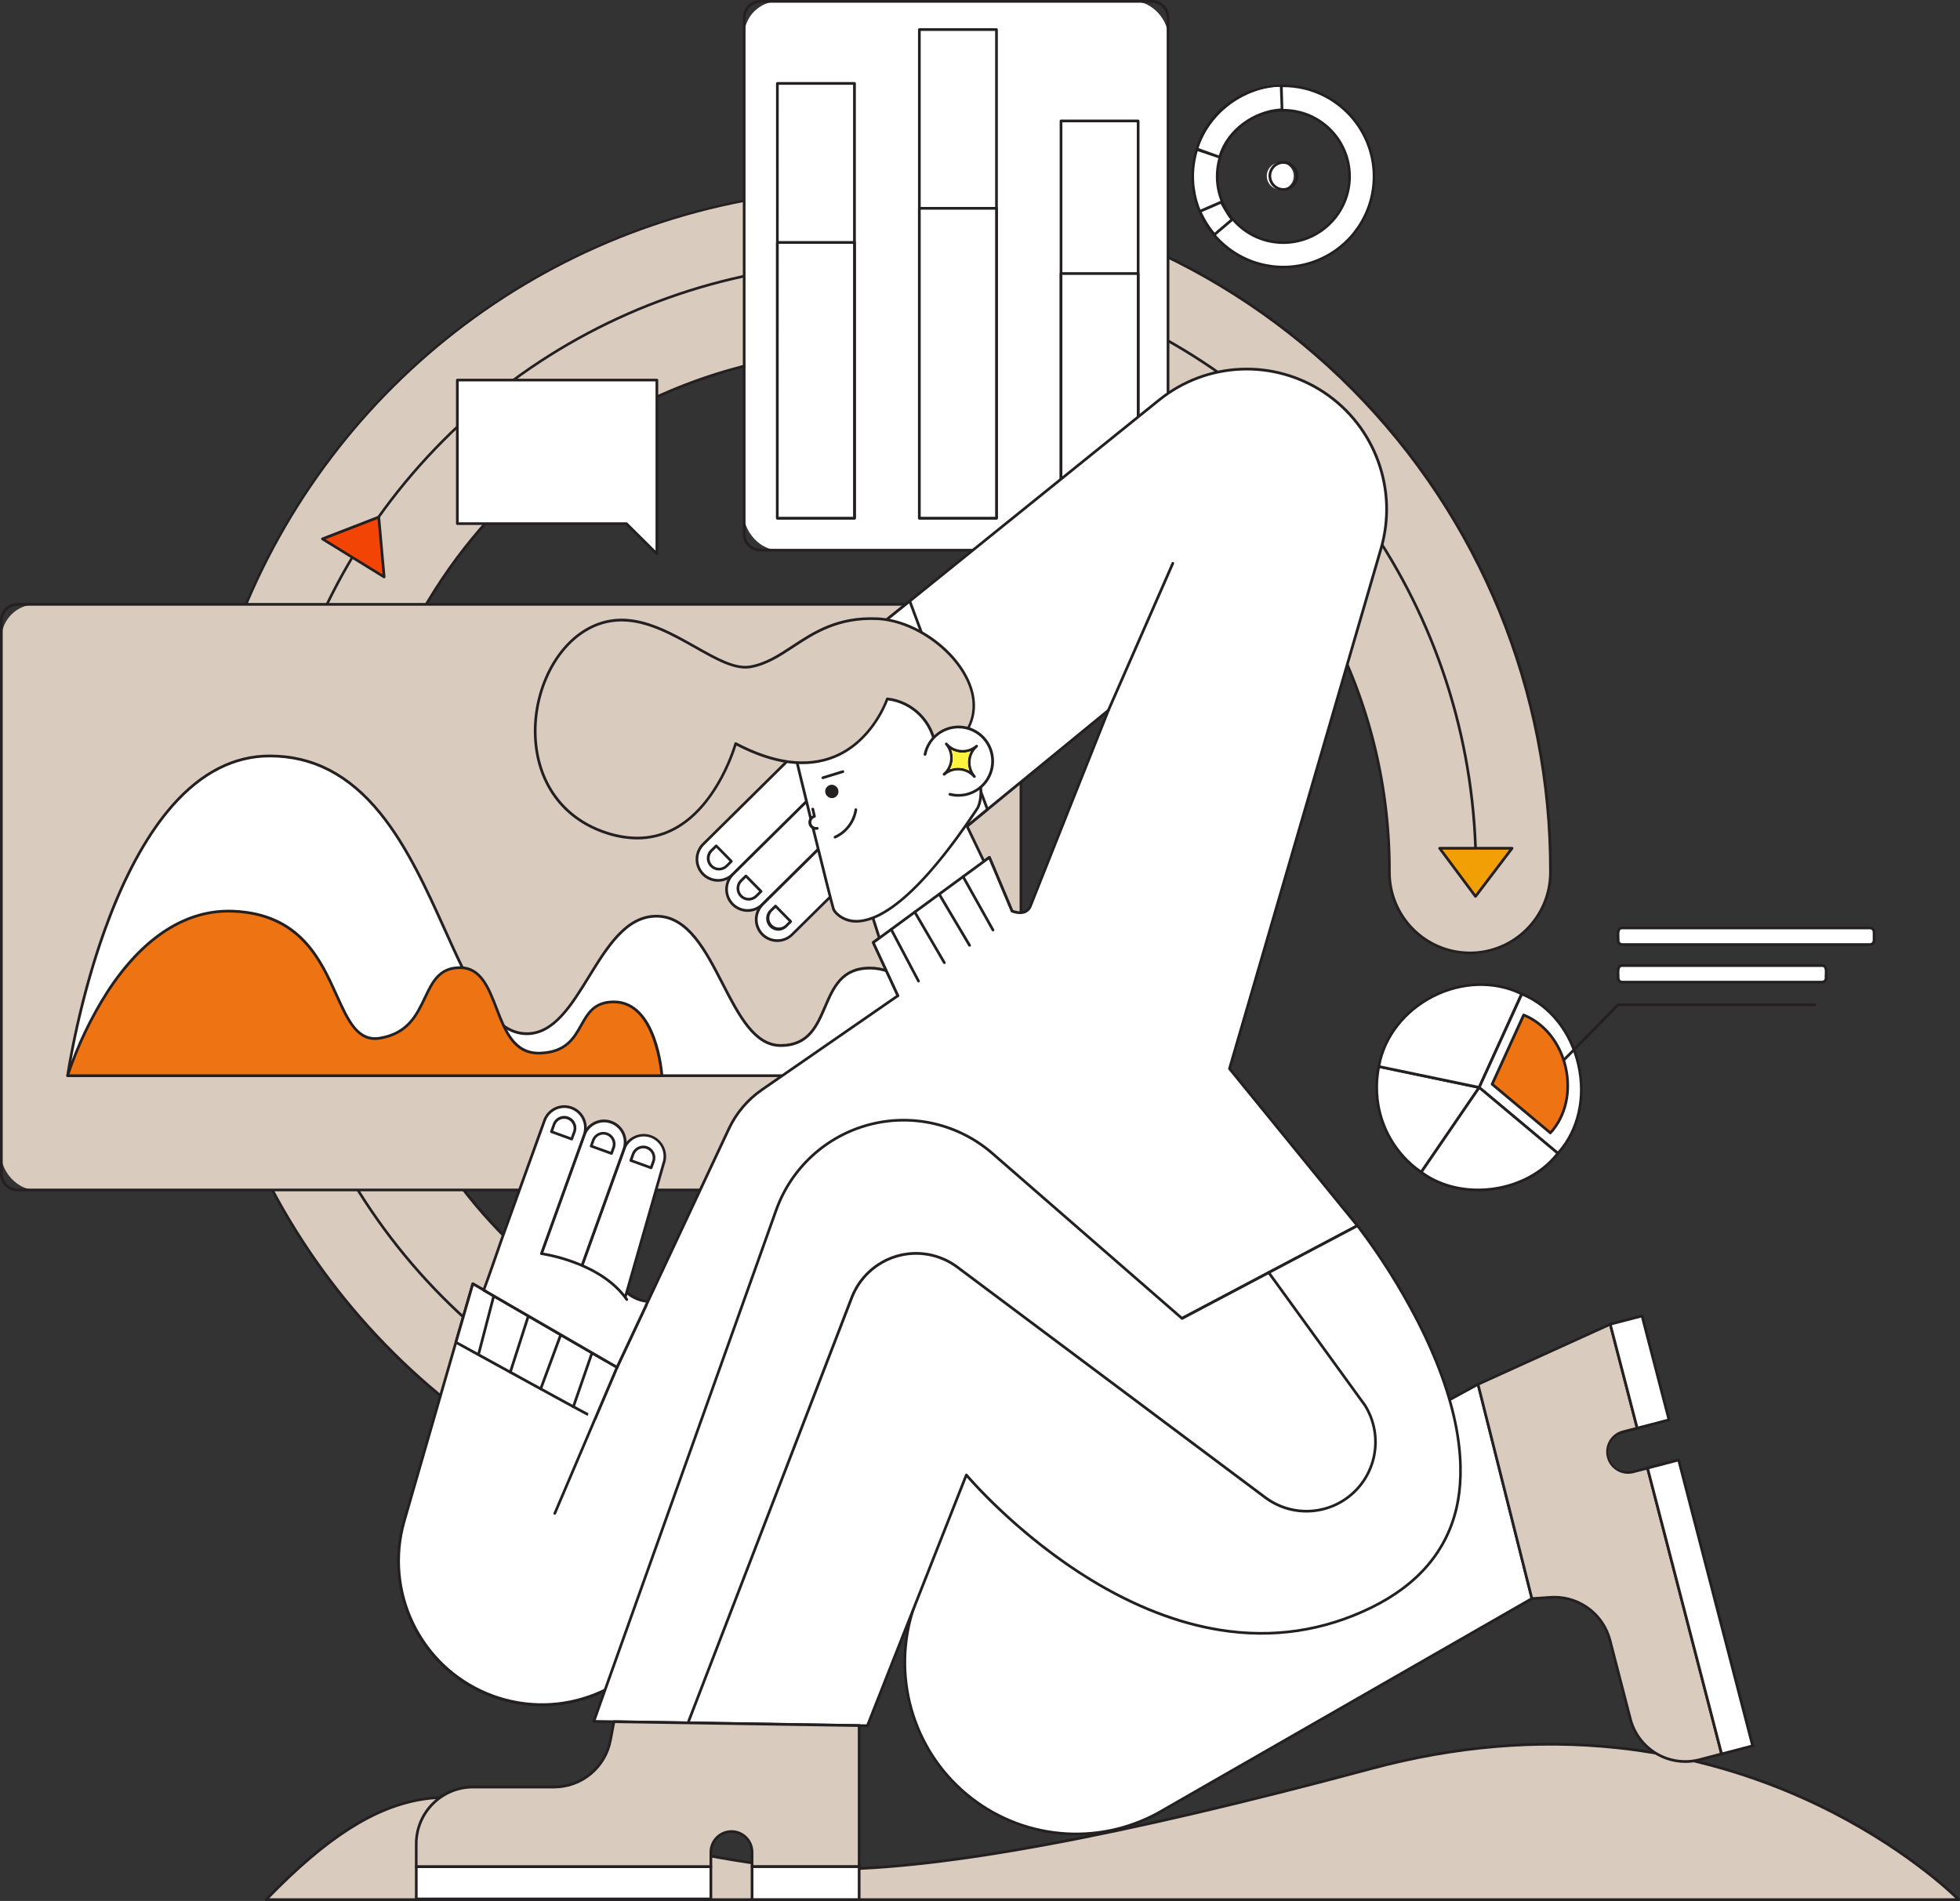 <?xml version="1.0" encoding="UTF-8"?>
<svg width="533px" height="517px" viewBox="0 0 533 517" version="1.1" xmlns="http://www.w3.org/2000/svg" xmlns:xlink="http://www.w3.org/1999/xlink">
    <rect x="0" y="0" width="533" height="517" fill="#333333" stroke="none"/>
    <title>we-are-eruptiv</title>
    <g id="Desktop" stroke="none" stroke-width="1" fill="none" fill-rule="evenodd">
        <g id="2.0-About-us---Desktop" transform="translate(-736, -277)">
            <g id="we-are-eruptiv" transform="translate(736, 277)">
                <g id="Element" transform="translate(52, 51)">
                    <path d="M243.978,360.642 C242.842,361.236 241.656,361.729 240.435,362.116 C164.235,386.155 81.264,358.312 34.837,293.123 C-11.591,227.935 -10.937,140.195 36.456,75.71 C83.849,11.224 167.226,-15.373 243.059,9.805 C318.891,34.982 369.97,106.22 369.631,186.327 C369.681,194.233 365.489,201.557 358.656,205.501 C351.823,209.446 343.403,209.401 336.611,205.385 C329.82,201.368 325.706,194 325.841,186.095 C325.921,163.162 320.441,140.554 309.874,120.217 C274.004,51.147 188.759,24.232 119.885,60.222 C51.011,96.213 24.172,181.682 60.057,250.752 C91.719,311.69 162.03,340.914 227.239,320.246 C238.058,316.824 249.691,322.256 254.044,332.761 C258.397,343.266 254.029,355.366 243.978,360.642 L243.978,360.642 Z" id="Shape" fill="#D9CCBF"></path>
                    <path d="M185.109,371 C116.078,371.114 52.744,332.619 20.904,271.195 C-14.596,202.804 -4.215,119.521 46.98,61.997 C98.174,4.473 179.511,-15.301 251.29,12.327 C323.068,39.955 370.326,109.225 369.998,186.327 C369.93,198.607 359.986,208.528 347.741,208.532 L347.616,208.532 C335.325,208.457 325.414,198.417 325.463,186.091 C325.542,163.219 320.076,140.67 309.536,120.387 C273.684,51.397 188.857,24.607 120.054,60.547 C51.361,96.442 24.591,181.69 60.384,250.579 C91.965,311.359 162.089,340.519 227.129,319.877 C238.129,316.4 249.955,321.924 254.381,332.604 C258.806,343.285 254.365,355.587 244.147,360.951 L244.147,360.951 C242.991,361.553 241.786,362.053 240.545,362.448 C222.611,368.123 203.915,371.008 185.109,371 Z M184.966,0.641 C180.031,0.641 175.084,0.84 170.127,1.238 C99.567,6.959 38.511,52.708 13.035,118.944 C-12.44,185.18 2.169,260.195 50.622,311.952 C99.076,363.709 172.809,383.059 240.332,361.736 C241.533,361.357 242.699,360.873 243.816,360.291 L243.816,360.291 C253.7,355.105 257.996,343.207 253.715,332.877 C249.434,322.547 237.994,317.208 227.357,320.574 C162.026,341.355 91.264,311.943 59.748,250.907 C23.753,181.671 50.659,95.977 119.712,59.894 C163.589,36.994 216.213,38.776 258.45,64.591 C300.687,90.406 326.384,136.495 326.198,186.098 C326.149,198.014 335.727,207.721 347.608,207.798 L347.73,207.798 C359.573,207.797 369.193,198.204 369.263,186.327 C369.443,137.176 350.112,89.973 315.535,55.137 C280.958,20.302 233.978,0.699 184.966,0.655 L184.966,0.641 Z" id="Shape" fill="#242022"></path>
                    <path d="M184.962,350.682 C118.279,350.712 58.146,310.446 32.615,248.669 C7.084,186.891 21.185,115.773 68.339,68.488 C115.494,21.204 186.412,7.069 248.012,32.679 C309.612,58.288 349.758,118.595 349.722,185.468 C349.722,185.672 349.557,185.837 349.354,185.837 C349.151,185.837 348.987,185.672 348.987,185.468 C349.027,118.885 309.058,58.838 247.726,33.34 C186.394,7.841 115.784,21.914 68.836,68.994 C21.888,116.075 7.853,186.886 33.278,248.393 C58.704,309.9 118.579,349.983 184.973,349.945 C185.176,349.945 185.341,350.11 185.341,350.313 C185.341,350.517 185.176,350.682 184.973,350.682 L184.962,350.682 Z" id="Shape" fill="#242022"></path>
                    <polygon id="Shape" fill="#F29E05" points="339.489 179.696 359.194 179.696 349.248 192.796"></polygon>
                    <path d="M349.248,193.165 L349.248,193.165 C349.132,193.165 349.023,193.11 348.954,193.017 L339.195,179.917 C339.111,179.805 339.098,179.656 339.16,179.531 C339.222,179.406 339.35,179.327 339.489,179.327 L359.194,179.327 C359.333,179.327 359.46,179.406 359.523,179.531 C359.585,179.656 359.572,179.805 359.488,179.917 L349.542,193.017 C349.472,193.11 349.363,193.165 349.248,193.165 Z M340.22,180.061 L349.251,192.18 L358.44,180.061 L340.22,180.061 Z" id="Shape" fill="#242022"></path>
                    <polygon id="Shape" fill="#F24505" points="52.463 105.915 35.677 95.557 50.997 89.63"></polygon>
                    <path d="M52.463,106.284 C52.394,106.284 52.327,106.265 52.268,106.228 L35.486,95.871 C35.367,95.797 35.301,95.663 35.313,95.524 C35.326,95.385 35.415,95.266 35.544,95.214 L50.864,89.284 C50.972,89.241 51.093,89.252 51.192,89.313 C51.288,89.375 51.351,89.478 51.361,89.593 L52.831,105.882 C52.84,105.985 52.806,106.088 52.736,106.164 C52.666,106.241 52.567,106.284 52.463,106.284 L52.463,106.284 Z M36.504,95.649 L52.03,105.233 L50.673,90.164 L36.504,95.649 Z" id="Shape" fill="#242022"></path>
                </g>
                <g id="Element" transform="translate(0, 164)">
                    <rect id="Shape" fill="#D9CCBF" x="0.368" y="0.376" width="277.261" height="159.255" rx="9.366"></rect>
                    <path d="M273.221,160 L4.779,160 C2.139,160 0,157.854 0,155.207 L0,4.793 C0,2.146 2.139,0 4.779,0 L273.221,0 C275.861,0 278,2.146 278,4.793 L278,155.207 C278,157.854 275.861,160 273.221,160 Z M4.779,0.737 C2.546,0.737 0.735,2.553 0.735,4.793 L0.735,155.207 C0.735,157.447 2.546,159.263 4.779,159.263 L273.221,159.263 C275.454,159.263 277.265,157.447 277.265,155.207 L277.265,4.793 C277.265,2.553 275.454,0.737 273.221,0.737 L4.779,0.737 Z" id="Shape" fill="#242022"></path>
                    <path d="M18.39,128.549 C18.39,128.549 30.822,41.596 73.341,41.604 C118.485,41.604 120.36,117.316 143.33,117.147 C158.361,117.04 162.415,84.785 178.777,85.191 C195.138,85.596 197.675,120.524 212.4,120.372 C227.387,120.218 221.325,99.318 236.529,99.303 C253.636,99.285 256.496,128.549 256.496,128.549 L18.39,128.549 Z" id="Shape" fill="#FFFFFF"></path>
                    <path d="M256.496,128.918 L18.39,128.918 C18.285,128.918 18.184,128.872 18.115,128.793 C18.044,128.712 18.012,128.604 18.027,128.498 C18.06,128.28 21.236,106.47 29.58,84.94 C34.483,72.28 40.203,62.186 46.54,54.931 C54.513,45.836 63.53,41.224 73.338,41.224 L73.338,41.224 C85.178,41.224 95.103,46.359 103.675,56.922 C111.107,66.076 116.511,78.061 121.275,88.627 C128.079,103.72 133.96,116.759 143.253,116.759 L143.327,116.759 C150.439,116.708 155.008,109.272 159.868,101.394 C164.944,93.132 170.208,84.594 178.803,84.804 C187.397,85.014 192.19,94.352 196.84,103.377 C201.251,111.919 205.398,119.967 212.319,119.967 L212.411,119.967 C219.631,119.893 221.766,114.927 224.031,109.674 C226.295,104.42 228.666,98.905 236.529,98.898 L236.529,98.898 C243.682,98.898 249.464,104.033 253.254,113.747 C255.042,118.499 256.249,123.451 256.851,128.494 C256.859,128.598 256.824,128.701 256.753,128.778 C256.691,128.858 256.597,128.909 256.496,128.918 L256.496,128.918 Z M18.817,128.181 L256.084,128.181 C255.471,123.347 254.295,118.602 252.581,114.042 C248.858,104.505 243.461,99.665 236.543,99.665 L236.543,99.665 C229.147,99.665 226.986,104.686 224.703,109.987 C222.45,115.229 220.116,120.645 212.418,120.726 L212.316,120.726 C204.964,120.726 200.692,112.465 196.186,103.72 C191.635,94.872 186.926,85.747 178.784,85.545 L178.49,85.545 C170.477,85.545 165.404,93.803 160.478,101.788 C155.747,109.493 150.847,117.464 143.334,117.515 L143.257,117.515 C133.49,117.515 127.52,104.276 120.61,88.947 C115.86,78.415 110.479,66.477 103.109,57.397 C94.684,47.019 84.946,41.976 73.334,41.972 L73.334,41.972 C63.747,41.972 54.921,46.5 47.092,55.425 C40.806,62.603 35.141,72.627 30.278,85.198 C22.592,104.999 19.302,125.047 18.817,128.181 Z" id="Shape" fill="#242022"></path>
                    <path d="M18.39,128.549 C18.39,128.549 32.359,82.466 63.457,83.816 C94.555,85.165 88.784,120.848 103.428,118.341 C118.073,115.834 113.408,99.141 125.153,99.171 C136.897,99.2 133.28,122.861 146.841,122.418 C160.401,121.976 155.802,108.409 167.007,108.487 C178.615,108.579 179.99,128.553 179.99,128.553 L18.39,128.549 Z" id="Shape" fill="#EE7313"></path>
                    <path d="M179.986,128.918 L18.39,128.918 C18.275,128.918 18.166,128.863 18.096,128.771 C18.026,128.677 18.004,128.555 18.038,128.442 C20.71,120.363 24.379,112.65 28.959,105.482 C38.692,90.514 50.621,82.898 63.475,83.447 C81.785,84.236 87.394,96.63 91.905,106.592 C95.036,113.508 97.507,118.975 103.348,117.969 C110.699,116.7 113.011,111.864 115.232,107.189 C117.279,102.876 119.235,98.802 125.094,98.802 L125.135,98.802 C131.016,98.802 133.222,104.579 135.372,110.146 C137.662,116.107 140.022,122.271 146.826,122.05 C153.696,121.825 155.747,118.168 157.736,114.636 C159.537,111.432 161.412,108.118 166.896,108.118 L167.021,108.118 C178.839,108.21 180.313,127.698 180.373,128.527 C180.379,128.629 180.343,128.729 180.273,128.804 C180.199,128.882 180.094,128.924 179.986,128.918 L179.986,128.918 Z M18.894,128.181 L179.585,128.181 C179.259,124.937 178.559,121.743 177.498,118.662 C175.174,112.188 171.642,108.888 166.999,108.852 L166.889,108.852 C161.827,108.852 160.228,111.698 158.376,114.994 C156.387,118.533 154.13,122.544 146.852,122.78 C146.716,122.78 146.587,122.78 146.455,122.78 C139.441,122.78 137.026,116.487 134.692,110.4 C132.545,104.826 130.52,99.539 125.116,99.539 L125.079,99.539 C119.665,99.539 117.911,103.226 115.89,107.51 C113.684,112.129 111.21,117.368 103.469,118.699 C97.069,119.805 94.364,113.821 91.232,106.901 C86.821,97.128 81.307,84.959 63.438,84.192 C47.559,83.51 36.259,95.62 29.58,105.876 C25.127,112.85 21.535,120.339 18.883,128.181 L18.894,128.181 Z" id="Shape" fill="#242022"></path>
                </g>
                <g id="Element" transform="translate(202, 0)">
                    <rect id="Shape" fill="#FFFFFF" x="0.368" y="0.354" width="115.264" height="149.276" rx="9.366"></rect>
                    <path d="M111.216,150 L4.784,150 C2.142,150 0,147.851 0,145.2 L0,4.8 C0,2.149 2.142,0 4.784,0 L111.216,0 C113.858,0 116,2.149 116,4.8 L116,145.2 C116,147.851 113.858,150 111.216,150 Z M4.784,0.738 C2.548,0.738 0.736,2.557 0.736,4.8 L0.736,145.2 C0.736,147.443 2.548,149.262 4.784,149.262 L111.216,149.262 C113.452,149.262 115.264,147.443 115.264,145.2 L115.264,4.8 C115.264,2.557 113.452,0.738 111.216,0.738 L4.784,0.738 Z" id="Shape" fill="#242022"></path>
                    <rect id="Shape" fill="#FFFFFF" x="86.534" y="32.888" width="20.972" height="108.04"></rect>
                    <path d="M107.507,141.293 L86.531,141.293 C86.328,141.293 86.163,141.128 86.163,140.924 L86.163,32.885 C86.163,32.681 86.328,32.515 86.531,32.515 L107.507,32.515 C107.71,32.515 107.875,32.681 107.875,32.885 L107.875,140.924 C107.875,141.128 107.71,141.293 107.507,141.293 L107.507,141.293 Z M86.899,140.555 L107.139,140.555 L107.139,33.254 L86.899,33.254 L86.899,140.555 Z" id="Shape" fill="#242022"></path>
                    <rect id="Shape" fill="#FFFFFF" x="86.534" y="74.394" width="20.972" height="66.533"></rect>
                    <path d="M107.507,141.293 L86.531,141.293 C86.328,141.293 86.163,141.128 86.163,140.924 L86.163,74.391 C86.163,74.187 86.328,74.022 86.531,74.022 L107.507,74.022 C107.71,74.022 107.875,74.187 107.875,74.391 L107.875,140.924 C107.875,141.128 107.71,141.293 107.507,141.293 Z M86.899,140.555 L107.139,140.555 L107.139,74.76 L86.899,74.76 L86.899,140.555 Z" id="Shape" fill="#242022"></path>
                    <rect id="Shape" fill="#FFFFFF" x="48.013" y="8.049" width="20.968" height="132.875"></rect>
                    <path d="M68.985,141.293 L48.009,141.293 C47.806,141.293 47.641,141.128 47.641,140.924 L47.641,8.049 C47.641,7.846 47.806,7.68 48.009,7.68 L68.985,7.68 C69.188,7.68 69.353,7.846 69.353,8.049 L69.353,140.924 C69.353,141.128 69.188,141.293 68.985,141.293 Z M48.377,140.555 L68.617,140.555 L68.617,8.419 L48.377,8.419 L48.377,140.555 Z" id="Shape" fill="#242022"></path>
                    <rect id="Shape" fill="#FFFFFF" x="48.013" y="56.652" width="20.968" height="84.275"></rect>
                    <path d="M68.985,141.293 L48.009,141.293 C47.806,141.293 47.641,141.128 47.641,140.924 L47.641,56.652 C47.641,56.449 47.806,56.283 48.009,56.283 L68.985,56.283 C69.188,56.283 69.353,56.449 69.353,56.652 L69.353,140.924 C69.353,141.128 69.188,141.293 68.985,141.293 Z M48.377,140.555 L68.617,140.555 L68.617,57.022 L48.377,57.022 L48.377,140.555 Z" id="Shape" fill="#242022"></path>
                    <rect id="Shape" fill="#FFFFFF" x="9.38" y="22.682" width="20.968" height="118.245"></rect>
                    <path d="M30.349,141.294 L9.399,141.294 C9.195,141.294 9.031,141.128 9.031,140.924 L9.031,22.682 C9.031,22.478 9.195,22.313 9.399,22.313 L30.374,22.313 C30.578,22.313 30.742,22.478 30.742,22.682 L30.742,140.924 C30.743,141.027 30.7,141.125 30.626,141.195 C30.551,141.265 30.451,141.301 30.349,141.294 Z M9.741,140.555 L29.981,140.555 L29.981,23.052 L9.767,23.052 L9.741,140.555 Z" id="Shape" fill="#242022"></path>
                    <rect id="Shape" fill="#FFFFFF" x="9.38" y="65.931" width="20.968" height="74.996"></rect>
                    <path d="M30.349,141.293 L9.399,141.293 C9.195,141.293 9.031,141.128 9.031,140.924 L9.031,65.931 C9.031,65.728 9.195,65.562 9.399,65.562 L30.374,65.562 C30.578,65.562 30.742,65.728 30.742,65.931 L30.742,140.924 C30.743,141.027 30.7,141.125 30.626,141.195 C30.551,141.265 30.451,141.301 30.349,141.293 Z M9.741,140.555 L29.981,140.555 L29.981,66.301 L9.767,66.301 L9.741,140.555 Z" id="Shape" fill="#242022"></path>
                </g>
                <g id="Element" transform="translate(72, 474)">
                    <path d="M460.621,42.635 C460.621,42.635 400.024,-19.639 300.925,7.007 C201.826,33.654 160.807,36.096 140.056,33.654 C63.314,24.624 49.669,-8.423 0.372,42.635 L460.621,42.635 Z" id="Shape" fill="#D9CCBF"></path>
                    <path d="M460.621,43 L0.368,43 C0.222,43 0.089,42.914 0.03,42.781 C-0.029,42.646 8.05651343e-05,42.489 0.103,42.384 C16.333,25.576 29.481,17.134 42.744,15.012 C55.422,12.982 68.137,16.631 84.23,21.253 C98.585,25.375 116.453,30.508 140.104,33.282 C168.971,36.679 221.544,27.963 300.833,6.646 C323.48,0.555 345.988,-1.373 367.734,0.96 C385.134,2.816 402.129,7.381 418.094,14.487 C445.381,26.611 460.735,42.216 460.897,42.373 C461,42.479 461.029,42.635 460.97,42.77 C460.913,42.911 460.774,43.003 460.621,43 Z M1.232,42.271 L459.724,42.271 C456.588,39.26 441.841,25.867 417.752,15.151 C401.86,8.08 384.943,3.538 367.624,1.693 C345.98,-0.611 323.572,1.295 301.02,7.361 C232.763,25.714 184.255,34.733 153.587,34.733 C149.053,34.751 144.521,34.508 140.016,34.004 C116.291,31.211 98.393,26.072 84.01,21.942 C68.005,17.341 55.363,13.711 42.84,15.716 C29.926,17.815 17.068,26.01 1.232,42.271 Z" id="Shape" fill="#242022"></path>
                </g>
                <g id="Element" transform="translate(374, 252)">
                    <path d="M0.523,46.493 C0.245,43.677 0.394,40.834 0.966,38.063 L28.283,43.762 L12.516,66.804 C5.713,62.151 1.32,54.711 0.523,46.493 Z" id="Shape" fill="#FFFFFF"></path>
                    <path d="M12.487,67.174 C12.412,67.175 12.339,67.153 12.276,67.111 C2.885,60.648 -1.721,49.167 0.589,37.985 C0.609,37.889 0.666,37.806 0.748,37.752 C0.83,37.699 0.929,37.68 1.025,37.7 L28.342,43.4 C28.463,43.425 28.564,43.509 28.61,43.625 C28.656,43.74 28.641,43.871 28.571,43.973 L12.804,67.015 C12.732,67.119 12.613,67.179 12.487,67.174 Z M0.873,46.449 C1.648,54.426 5.854,61.668 12.391,66.282 L27.637,44.003 L1.239,38.492 C0.743,41.116 0.626,43.799 0.892,46.456 L0.873,46.449 Z" id="Shape" fill="#242022"></path>
                    <path d="M0.951,38.063 C3.827,21.246 24.266,10.624 39.811,18.33 C35.839,27.03 30.523,38.762 28.253,43.762 L0.951,38.063 Z" id="Shape" fill="#FFFFFF"></path>
                    <path d="M28.253,44.132 L28.179,44.132 L0.892,38.433 C0.699,38.392 0.572,38.206 0.604,38.011 C1.977,29.958 7.551,22.726 15.506,18.666 C23.462,14.607 32.62,14.355 39.988,18.008 C40.167,18.096 40.244,18.31 40.162,18.493 C37.009,25.402 33.004,34.225 30.357,40.065 L28.604,43.929 C28.538,44.061 28.4,44.141 28.253,44.132 Z M1.379,37.77 L28.039,43.322 L29.671,39.728 C32.277,33.981 36.197,25.343 39.324,18.485 C32.218,15.102 23.45,15.399 15.824,19.296 C8.197,23.193 2.815,30.091 1.379,37.77 L1.379,37.77 Z" id="Shape" fill="#242022"></path>
                    <path d="M28.253,43.762 C28.751,42.652 39.017,20.151 39.841,18.341 C56.013,24.862 61.502,48.688 49.645,61.682 L28.253,43.762 Z" id="Shape" fill="#FFFFFF"></path>
                    <path d="M49.645,62.052 C49.559,62.052 49.475,62.022 49.409,61.967 L27.998,44.047 C27.871,43.941 27.83,43.762 27.899,43.61 C28.268,42.804 33.776,30.705 37.076,23.478 L39.486,18.189 C39.567,18.009 39.775,17.924 39.959,17.997 C47.685,21.113 53.532,28.415 55.6,37.526 C57.667,46.638 55.537,55.753 49.9,61.93 C49.835,62.003 49.743,62.047 49.645,62.052 Z M28.703,43.659 L49.608,61.167 C54.906,55.176 56.884,46.431 54.898,37.689 C52.912,28.948 47.368,21.916 40.029,18.814 L37.762,23.781 C34.662,30.587 29.589,41.704 28.703,43.659 L28.703,43.659 Z" id="Shape" fill="#242022"></path>
                    <path d="M12.487,66.804 L28.253,43.762 L49.664,61.682 C41.354,72.455 23.41,74.968 12.487,66.804 Z" id="Shape" fill="#FFFFFF"></path>
                    <path d="M27.928,72 C22.088,72 16.54,70.294 12.265,67.104 C12.105,66.985 12.068,66.761 12.18,66.597 L27.95,43.555 C28.009,43.469 28.1,43.412 28.203,43.397 C28.305,43.382 28.409,43.411 28.489,43.477 L49.9,61.397 C50.052,61.525 50.077,61.75 49.955,61.908 C45.943,67.122 39.442,70.697 32.129,71.711 C30.737,71.903 29.333,72 27.928,72 Z M12.993,66.719 C18.098,70.398 25.008,71.948 32.007,70.979 C39.006,70.009 45.223,66.649 49.132,61.726 L28.327,44.299 L12.993,66.719 Z" id="Shape" fill="#242022"></path>
                    <path d="M67.124,15.117 L121.474,15.117 C122.086,15.117 122.581,14.62 122.581,14.007 C122.404,13.067 123.135,10.554 121.474,10.595 L67.124,10.595 C65.519,10.554 66.135,13.071 66.017,14.007 C66.017,14.62 66.513,15.117 67.124,15.117 Z" id="Shape" fill="#FFFFFF"></path>
                    <path d="M121.474,15.487 L67.124,15.487 C66.309,15.487 65.648,14.825 65.648,14.007 C65.648,14.007 65.648,13.977 65.648,13.963 C65.666,13.692 65.666,13.42 65.648,13.148 C65.603,12.271 65.556,11.18 66.124,10.599 C66.39,10.335 66.756,10.201 67.128,10.228 L120.865,10.228 C121.134,10.228 121.326,10.228 121.467,10.228 L121.467,10.228 C121.843,10.202 122.213,10.336 122.485,10.599 C123.024,11.154 122.976,12.138 122.932,13.004 C122.901,13.314 122.901,13.627 122.932,13.937 C122.934,13.96 122.934,13.984 122.932,14.007 C122.932,14.817 122.282,15.477 121.474,15.487 L121.474,15.487 Z M66.393,14.033 C66.407,14.432 66.734,14.747 67.132,14.747 L121.481,14.747 C121.875,14.748 122.2,14.438 122.22,14.044 C122.184,13.69 122.184,13.333 122.22,12.978 C122.253,12.294 122.294,11.446 121.98,11.128 C121.851,11.012 121.679,10.957 121.507,10.976 L67.124,10.976 C66.953,10.958 66.781,11.013 66.652,11.128 C66.312,11.479 66.357,12.43 66.386,13.123 C66.41,13.427 66.413,13.732 66.393,14.037 L66.393,14.033 Z" id="Shape" fill="#242022"></path>
                    <path d="M67.124,4.892 L134.523,4.892 C135.135,4.892 135.631,4.395 135.631,3.781 L135.631,1.476 C135.631,0.863 135.135,0.366 134.523,0.366 L67.124,0.366 C65.519,0.325 66.135,2.841 66.017,3.778 C66.016,4.073 66.132,4.356 66.34,4.565 C66.548,4.774 66.83,4.892 67.124,4.892 L67.124,4.892 Z" id="Shape" fill="#FFFFFF"></path>
                    <path d="M134.523,5.262 L67.124,5.262 C66.309,5.262 65.648,4.599 65.648,3.781 C65.648,3.781 65.648,3.752 65.648,3.737 C65.666,3.466 65.666,3.194 65.648,2.923 C65.603,2.046 65.556,0.954 66.124,0.373 C66.391,0.113 66.756,-0.022 67.128,0.003 L134.523,0.003 C135.339,0.003 136,0.666 136,1.483 L136,3.789 C135.996,4.604 135.336,5.262 134.523,5.262 Z M66.382,3.807 C66.396,4.206 66.723,4.522 67.121,4.522 L134.523,4.522 C134.931,4.522 135.262,4.19 135.262,3.781 L135.262,1.476 C135.262,1.067 134.931,0.736 134.523,0.736 L67.124,0.736 C66.952,0.714 66.78,0.77 66.652,0.887 C66.312,1.239 66.357,2.19 66.386,2.886 C66.411,3.192 66.413,3.5 66.393,3.807 L66.382,3.807 Z" id="Shape" fill="#242022"></path>
                    <path d="M31.782,42.874 C32.151,42.052 39.748,25.395 40.357,24.055 C52.329,28.866 56.397,46.519 47.619,56.138 L31.782,42.874 Z" id="Shape" fill="#EE7313"></path>
                    <path d="M47.619,56.497 C47.532,56.497 47.449,56.467 47.382,56.412 L31.531,43.148 C31.404,43.041 31.363,42.863 31.431,42.711 C31.69,42.134 35.463,33.862 37.958,28.385 L40.007,23.892 C40.088,23.71 40.298,23.625 40.483,23.7 C46.231,26.02 50.583,31.449 52.119,38.226 C53.654,45.002 52.071,51.782 47.877,56.36 C47.813,56.439 47.72,56.489 47.619,56.497 Z M32.233,42.759 L47.582,55.612 C51.436,51.201 52.868,44.795 51.413,38.388 C49.959,31.982 45.909,26.823 40.546,24.521 L38.645,28.696 C36.33,33.759 32.934,41.212 32.233,42.759 L32.233,42.759 Z" id="Shape" fill="#242022"></path>
                    <path d="M51.233,36.705 C51.084,36.705 50.949,36.616 50.89,36.479 C50.832,36.341 50.862,36.182 50.967,36.075 L65.733,21.017 C65.802,20.946 65.896,20.906 65.995,20.905 L119.547,20.905 C119.751,20.905 119.916,21.071 119.916,21.276 C119.916,21.48 119.751,21.646 119.547,21.646 L66.15,21.646 L51.495,36.582 C51.427,36.657 51.333,36.701 51.233,36.705 L51.233,36.705 Z" id="Shape" fill="#242022"></path>
                </g>
                <g id="Element" transform="translate(124, 103)">
                    <polygon id="Shape" fill="#FFFFFF" points="0.369 0.366 54.631 0.366 54.631 47.615 46.349 39.411 0.369 39.411"></polygon>
                    <path d="M54.631,48 C54.534,48 54.442,47.961 54.373,47.894 L46.194,39.777 L0.369,39.777 C0.165,39.777 0,39.613 0,39.411 L0,0.366 C0,0.164 0.165,0 0.369,0 L54.631,0 C54.835,0 55,0.164 55,0.366 L55,47.615 C55,47.762 54.911,47.895 54.775,47.952 C54.73,47.977 54.682,47.993 54.631,48 L54.631,48 Z M0.738,39.045 L46.349,39.045 C46.445,39.045 46.538,39.083 46.607,39.151 L54.262,46.751 L54.262,0.733 L0.738,0.733 L0.738,39.045 Z" id="Shape" fill="#242022"></path>
                </g>
                <g id="Element" transform="translate(324, 23)">
                    <path d="M25,0.335 C11.386,0.335 0.349,11.371 0.349,24.985 C0.349,38.6 11.386,49.636 25,49.636 C38.614,49.636 49.651,38.6 49.651,24.985 C49.651,11.371 38.614,0.335 25,0.335 Z M25,42.982 C15.063,42.971 7.015,34.91 7.022,24.973 C7.029,15.036 15.088,6.986 25.025,6.989 C34.961,6.992 43.015,15.049 43.015,24.985 C43.015,29.759 41.118,34.338 37.741,37.713 C34.365,41.088 29.785,42.984 25.011,42.982 L25,42.982 Z" id="Shape" fill="#FFFFFF"></path>
                    <path d="M25,50 C11.193,50 0,38.807 0,25 C0,11.193 11.193,0 25,0 C38.807,0 50,11.193 50,25 C49.978,38.798 38.798,49.978 25,50 Z M25,0.699 C15.175,0.699 6.318,6.617 2.558,15.694 C-1.201,24.771 0.878,35.219 7.825,42.166 C14.773,49.113 25.221,51.19 34.298,47.429 C43.375,43.668 49.292,34.81 49.29,24.985 C49.274,11.577 38.408,0.713 25,0.699 L25,0.699 Z M25,43.346 C14.86,43.346 6.64,35.125 6.64,24.985 C6.64,14.845 14.86,6.625 25,6.625 C35.14,6.625 43.36,14.845 43.36,24.985 C43.348,35.116 35.142,43.327 25.011,43.346 L25,43.346 Z M25,7.353 C15.254,7.353 7.353,15.254 7.353,25 C7.353,34.746 15.254,42.647 25,42.647 C34.746,42.647 42.647,34.746 42.647,25 C42.647,15.258 34.753,7.359 25.011,7.353 L25,7.353 Z" id="Shape" fill="#242022"></path>
                    <path d="M7.673,19.588 L1.827,17.75 C4.54,8.294 14.213,0.691 24.456,0.581 L24.636,6.702 C16.971,6.801 9.706,12.5 7.673,19.588 Z" id="Shape" fill="#FFFFFF"></path>
                    <path d="M7.673,20.092 C7.636,20.097 7.599,20.097 7.562,20.092 L1.349,17.996 C1.158,17.938 1.11,17.82 1.154,17.629 C3.5,7.739 13.798,0.004 24.636,0.022 C24.853,0.022 24.812,0.54 24.82,0.739 L25,6.86 C25,7.063 24.835,7.228 24.632,7.228 C17.195,7.312 10.055,12.743 8.015,19.835 C7.988,19.929 7.924,20.008 7.838,20.055 C7.787,20.08 7.73,20.093 7.673,20.092 Z M1.827,17.25 L7.426,19.268 C9.632,12.176 16.779,7.018 24.257,6.496 L24.044,0.588 C14.397,0.54 4.838,7.776 1.827,17.25 Z" id="Shape" fill="#242022"></path>
                    <path d="M6.243,40.809 C4.622,38.906 3.293,36.774 2.298,34.482 L8.136,31.941 C8.877,33.66 9.868,35.259 11.077,36.688 L6.243,40.809 Z" id="Shape" fill="#FFFFFF"></path>
                    <path d="M6.239,41.191 C6.128,41.192 6.022,41.142 5.952,41.055 C4.308,39.124 2.959,36.959 1.949,34.632 C1.905,34.54 1.901,34.434 1.939,34.339 C1.977,34.244 2.052,34.169 2.147,34.132 L7.982,31.592 C8.074,31.547 8.181,31.543 8.277,31.581 C8.373,31.618 8.448,31.694 8.485,31.79 C9.215,33.475 10.19,35.042 11.379,36.441 C11.446,36.517 11.479,36.616 11.471,36.717 C11.46,36.818 11.412,36.912 11.335,36.978 L6.485,41.099 C6.417,41.159 6.33,41.192 6.239,41.191 Z M2.801,34.688 C3.712,36.698 4.883,38.58 6.287,40.283 L10.555,36.651 C9.507,35.371 7.941,32.452 7.941,32.452 L2.801,34.688 Z" id="Shape" fill="#242022"></path>
                    <circle id="Shape" fill="#FFFFFF" cx="24.154" cy="24.875" r="3.669"></circle>
                    <path d="M25,28.897 C22.766,28.897 20.956,27.086 20.956,24.853 C20.956,22.619 22.766,20.809 25,20.809 C27.234,20.809 29.044,22.619 29.044,24.853 C29.044,27.086 27.234,28.897 25,28.897 Z M25,21.544 C23.173,21.544 21.691,23.026 21.691,24.853 C21.691,26.68 23.173,28.162 25,28.162 C26.827,28.162 28.309,26.68 28.309,24.853 C28.301,23.031 26.822,21.559 25,21.559 L25,21.544 Z" id="Shape" fill="#242022"></path>
                </g>
                <g id="Character" transform="translate(108, 100)">
                    <path d="M115.672,113.668 L91.291,137.78 C90.208,138.852 88.744,139.449 87.222,139.439 C85.7,139.428 84.245,138.812 83.177,137.724 L83.177,137.724 C82.106,136.639 81.51,135.171 81.52,133.645 C81.531,132.119 82.147,130.659 83.232,129.589 L107.612,105.476" id="Shape" fill="#FFFFFF"></path>
                    <path d="M87.26,139.805 C84.787,139.801 82.56,138.302 81.621,136.008 C80.681,133.715 81.214,131.08 82.971,129.334 L107.362,105.211 C107.507,105.068 107.74,105.071 107.882,105.216 C108.025,105.362 108.022,105.596 107.877,105.738 L83.489,129.851 C81.945,131.381 81.471,133.693 82.288,135.71 C83.105,137.727 85.052,139.053 87.223,139.071 L87.26,139.071 C88.673,139.074 90.03,138.516 91.034,137.518 L115.414,113.406 C115.505,113.301 115.646,113.256 115.78,113.29 C115.914,113.323 116.018,113.429 116.05,113.564 C116.081,113.699 116.035,113.84 115.929,113.929 L91.545,138.042 C90.404,139.173 88.864,139.807 87.26,139.805 L87.26,139.805 Z" id="Shape" fill="#242022"></path>
                    <path d="M90.89,134.228 L89.581,135.523 C88.426,136.66 86.572,136.648 85.431,135.497 L85.431,135.497 C84.295,134.339 84.307,132.477 85.457,131.333 L86.77,130.039 L90.89,134.228 Z" id="Shape" fill="#FFFFFF"></path>
                    <path d="M87.521,136.74 C85.692,136.74 84.21,135.254 84.21,133.421 C84.211,132.542 84.565,131.7 85.192,131.086 L86.502,129.792 C86.571,129.722 86.665,129.682 86.763,129.682 C86.861,129.682 86.955,129.722 87.024,129.792 L91.144,133.981 C91.212,134.05 91.25,134.143 91.251,134.239 C91.25,134.338 91.21,134.432 91.14,134.501 L89.831,135.796 C89.214,136.402 88.385,136.741 87.521,136.74 Z M86.785,130.559 L85.733,131.595 C85.25,132.075 84.976,132.728 84.972,133.409 C84.957,134.099 85.222,134.765 85.707,135.253 C86.704,136.262 88.326,136.273 89.338,135.279 L90.386,134.243 L86.785,130.559 Z" id="Shape" fill="#242022"></path>
                    <path d="M123.731,121.859 L99.35,145.975 C98.267,147.046 96.803,147.643 95.281,147.632 C93.759,147.62 92.304,147.003 91.236,145.916 L91.236,145.916 C90.166,144.83 89.571,143.362 89.581,141.836 C89.592,140.31 90.207,138.851 91.291,137.78 L115.672,113.668" id="Shape" fill="#FFFFFF"></path>
                    <path d="M95.323,147.999 L95.278,147.999 C92.809,147.982 90.592,146.475 89.663,144.181 C88.734,141.886 89.275,139.257 91.034,137.518 L115.414,113.406 C115.505,113.301 115.646,113.256 115.78,113.29 C115.914,113.323 116.018,113.429 116.05,113.564 C116.081,113.699 116.035,113.84 115.929,113.929 L91.545,138.042 C90.179,139.393 89.635,141.372 90.12,143.234 C90.604,145.096 92.042,146.557 93.892,147.068 C95.742,147.578 97.723,147.06 99.089,145.709 L123.473,121.589 C123.618,121.446 123.851,121.447 123.994,121.591 C124.137,121.736 124.136,121.969 123.992,122.113 L99.608,146.229 C98.469,147.364 96.928,148 95.323,147.999 L95.323,147.999 Z" id="Shape" fill="#242022"></path>
                    <path d="M98.95,142.419 L97.64,143.718 C96.484,144.853 94.63,144.84 93.491,143.688 L93.491,143.688 C92.357,142.53 92.368,140.672 93.517,139.528 L94.83,138.23 L98.95,142.419 Z" id="Shape" fill="#FFFFFF"></path>
                    <path d="M95.591,144.931 L95.569,144.931 C94.237,144.915 93.044,144.1 92.542,142.862 C92.04,141.625 92.327,140.206 93.27,139.262 L94.58,137.968 C94.647,137.896 94.742,137.857 94.841,137.861 C94.939,137.861 95.033,137.901 95.102,137.972 L99.222,142.161 C99.291,142.231 99.329,142.325 99.328,142.423 C99.328,142.52 99.29,142.612 99.222,142.681 L97.909,143.979 C97.292,144.592 96.459,144.934 95.591,144.931 Z M94.837,138.75 L93.789,139.79 C93.059,140.524 92.838,141.624 93.227,142.584 C93.616,143.543 94.54,144.177 95.573,144.193 L95.591,144.193 C96.266,144.196 96.913,143.931 97.394,143.456 L98.442,142.419 L94.837,138.75 Z" id="Shape" fill="#242022"></path>
                    <path d="M110.915,103.699 C112.949,116.216 123.731,121.859 123.731,121.859 L99.35,145.975 C97.095,148.206 97.07,151.848 99.295,154.11 L99.295,154.11 C101.521,156.372 105.154,156.397 107.41,154.166 L131.79,130.05 C131.79,130.05 141.005,120.689 142.138,119.69 L118.452,85.078" id="Shape" fill="#FFFFFF"></path>
                    <path d="M103.382,156.19 L103.338,156.19 C100.868,156.173 98.652,154.666 97.723,152.372 C96.793,150.077 97.334,147.448 99.093,145.709 L123.128,121.936 C121.075,120.704 112.361,114.873 110.551,103.758 C110.53,103.626 110.581,103.493 110.684,103.409 C110.787,103.325 110.928,103.302 111.052,103.35 C111.176,103.398 111.266,103.508 111.287,103.64 C113.273,115.836 123.793,121.475 123.915,121.53 C124.018,121.586 124.089,121.687 124.106,121.803 C124.124,121.919 124.086,122.037 124.003,122.12 L99.619,146.236 C98.071,147.766 97.594,150.08 98.413,152.099 C99.231,154.118 101.183,155.444 103.356,155.456 L103.393,155.456 C104.805,155.46 106.16,154.903 107.163,153.908 L131.544,129.792 C131.912,129.423 139.864,121.339 141.663,119.638 L118.158,85.292 C118.046,85.124 118.09,84.897 118.256,84.783 C118.422,84.669 118.649,84.71 118.765,84.875 L142.45,119.487 C142.554,119.64 142.529,119.847 142.391,119.97 C141.288,120.948 132.158,130.219 132.066,130.297 L107.667,154.413 C106.531,155.552 104.989,156.191 103.382,156.19 Z" id="Shape" fill="#242022"></path>
                    <path d="M106.994,150.61 L105.685,151.909 C104.529,153.044 102.675,153.031 101.535,151.879 L101.535,151.879 C100.403,150.72 100.416,148.862 101.565,147.719 L102.874,146.421 L106.994,150.61 Z" id="Shape" fill="#FFFFFF"></path>
                    <path d="M103.639,153.122 C102.305,153.113 101.106,152.302 100.598,151.064 C100.091,149.826 100.375,148.404 101.318,147.457 L102.632,146.159 C102.775,146.016 103.007,146.016 103.15,146.159 L107.274,150.356 C107.343,150.425 107.383,150.519 107.383,150.618 C107.383,150.716 107.343,150.81 107.274,150.88 L105.961,152.174 C105.342,152.785 104.508,153.126 103.639,153.122 Z M102.904,146.945 L101.844,147.981 C100.962,148.999 101.01,150.527 101.954,151.487 C102.899,152.448 104.421,152.517 105.449,151.647 L106.498,150.607 L102.904,146.945 Z" id="Shape" fill="#242022"></path>
                    <path d="M60.646,249.258 C63.909,254.731 70.394,254.502 73.48,253.237 L79.156,250.91 C82.09,249.707 85.44,251.116 86.64,254.058 C87.839,256.999 86.434,260.358 83.5,261.561 L76.802,264.316 L76.802,264.283 C71.756,266.011 66.21,265.451 61.61,262.748" id="Shape" fill="#FFFFFF"></path>
                    <path d="M70.872,265.625 C67.546,265.621 64.281,264.73 61.411,263.043 C61.292,262.981 61.216,262.857 61.214,262.722 C61.212,262.586 61.285,262.461 61.403,262.395 C61.521,262.329 61.665,262.333 61.779,262.405 C66.286,265.056 71.721,265.606 76.666,263.914 C76.712,263.905 76.759,263.905 76.806,263.914 L83.349,261.229 C85.964,260.024 87.166,256.967 86.076,254.297 C84.987,251.627 81.992,250.293 79.285,251.271 L73.609,253.598 C70.247,254.978 63.677,255.074 60.319,249.468 C60.241,249.296 60.306,249.092 60.469,248.997 C60.632,248.902 60.841,248.946 60.952,249.099 C63.606,253.219 68.838,254.817 73.333,252.883 L79.009,250.556 C82.109,249.37 85.587,250.881 86.842,253.961 C88.098,257.04 86.673,260.561 83.633,261.893 L76.942,264.633 C76.885,264.658 76.823,264.667 76.761,264.659 C74.863,265.295 72.874,265.621 70.872,265.625 Z" id="Shape" fill="#242022"></path>
                    <path d="M156.469,283.125 L139.993,338.814 C133.881,359.467 142.658,381.632 161.236,392.456 L161.236,392.456 C175.94,401.02 194.13,400.866 208.687,392.054 L308.57,334.757 L293.927,276.486 L214.036,320.094 L156.469,283.125 Z" id="Shape" fill="#FFFFFF"></path>
                    <path d="M184.634,399.143 C169.824,399.143 155.882,392.133 147.023,380.233 C138.164,368.334 135.427,352.939 139.64,338.703 L156.116,283.036 C156.149,282.926 156.232,282.837 156.34,282.797 C156.448,282.755 156.569,282.768 156.667,282.83 L214.05,319.662 L293.78,276.143 C293.882,276.093 294.001,276.093 294.103,276.143 C294.208,276.189 294.285,276.28 294.313,276.39 L308.957,334.661 C308.996,334.822 308.924,334.989 308.78,335.071 L208.886,392.371 C201.569,396.802 193.182,399.144 184.634,399.143 L184.634,399.143 Z M156.678,283.707 L140.343,338.906 C134.908,357.244 141.278,377.045 156.375,388.743 C171.472,400.441 192.189,401.629 208.518,391.733 L308.159,334.569 L293.699,277.014 L214.197,320.396 C214.084,320.462 213.943,320.462 213.83,320.396 L156.678,283.707 Z" id="Shape" fill="#242022"></path>
                    <path d="M129.469,156.331 L161.045,133.177 L167.18,147.749 C167.18,147.749 171.013,149.493 172.26,146.273 C173.507,143.054 193.411,93.166 193.411,93.166 L150.488,128.357 L129.469,71.488 L207.208,8.791 C222.148,-3.257 243.695,-2.274 257.481,11.085 L257.481,11.085 C267.638,20.929 271.518,35.606 267.556,49.201 L226.358,190.64 L261.119,233.336 L171.583,280.687 L129.756,242.118 L73.407,343.627 C65.478,357.901 49.533,365.726 33.426,363.247 L33.426,363.247 C22.341,361.535 12.528,355.12 6.494,345.641 C0.46,336.162 -1.21,324.537 1.91,313.735 L20.578,249.136 L59.793,271.858 L90.224,206.949 C92.217,202.7 95.297,199.056 99.152,196.39 L136.175,170.78 L129.469,156.331 Z" id="Shape" fill="#FFFFFF"></path>
                    <path d="M39.286,364.062 C26.925,364.047 15.29,358.207 7.871,348.293 C0.453,338.38 -1.886,325.546 1.557,313.643 L20.224,249.04 C20.256,248.931 20.336,248.842 20.441,248.8 C20.546,248.758 20.664,248.766 20.761,248.822 L59.631,271.345 L89.89,206.805 C91.914,202.502 95.037,198.813 98.942,196.11 L135.726,170.662 L129.149,156.482 C129.075,156.322 129.125,156.132 129.267,156.028 L160.842,132.875 C160.933,132.807 161.05,132.786 161.159,132.816 C161.267,132.847 161.355,132.925 161.398,133.03 L167.474,147.461 C167.912,147.631 169.38,148.128 170.561,147.642 C171.205,147.366 171.704,146.83 171.933,146.166 C173.036,143.29 189.387,102.338 192.557,94.394 L150.734,128.659 C150.642,128.734 150.521,128.76 150.407,128.729 C150.291,128.698 150.198,128.613 150.157,128.501 L129.123,71.613 C129.07,71.465 129.115,71.299 129.237,71.2 L206.977,8.504 C220.046,-2.039 238.428,-2.856 252.377,6.484 C266.326,15.825 272.615,33.162 267.909,49.304 L226.756,190.555 L261.41,233.097 C261.48,233.183 261.508,233.295 261.486,233.404 C261.464,233.513 261.394,233.606 261.296,233.657 L171.756,281.015 C171.619,281.087 171.451,281.065 171.337,280.96 L129.848,242.708 L73.727,343.804 C66.739,356.298 53.573,364.043 39.286,364.062 L39.286,364.062 Z M20.802,249.697 L2.263,313.846 C-3.135,332.739 6.439,352.691 24.531,360.253 C42.624,367.815 63.498,360.589 73.083,343.446 L129.432,241.937 C129.488,241.838 129.585,241.77 129.697,241.753 C129.808,241.735 129.92,241.769 130.003,241.845 L171.642,280.241 L260.556,233.226 L226.064,190.884 C225.986,190.789 225.96,190.662 225.994,190.544 L267.192,49.105 C271.805,33.272 265.636,16.269 251.955,7.107 C238.274,-2.054 220.246,-1.254 207.426,9.083 L129.903,71.606 L150.653,127.745 L193.179,92.9 C193.309,92.793 193.495,92.789 193.63,92.889 C193.766,92.989 193.816,93.168 193.753,93.324 C193.554,93.822 173.834,143.249 172.602,146.432 C172.307,147.294 171.66,147.989 170.822,148.342 C169.126,149.032 167.114,148.132 167.029,148.095 C166.945,148.057 166.878,147.989 166.842,147.903 L160.886,133.76 L129.929,156.46 L136.51,170.64 C136.584,170.803 136.531,170.996 136.385,171.097 L99.361,196.707 C95.561,199.337 92.523,202.929 90.555,207.118 L60.128,272.028 C60.084,272.121 60.002,272.192 59.903,272.223 C59.805,272.254 59.698,272.242 59.609,272.19 L20.802,249.697 Z" id="Shape" fill="#242022"></path>
                    <path d="M53.481,368.163 L127.884,369.34 L154.777,301.141 C154.777,301.141 208.113,365.017 264.904,337.202 C321.695,309.387 261.119,233.336 261.119,233.336 L213.421,258.559 L161.887,213.698 C154.384,207.167 144.568,203.953 134.667,204.784 L134.667,204.784 C120.267,205.983 107.897,215.513 103.033,229.154 L53.481,368.163 Z" id="Shape" fill="#FFFFFF"></path>
                    <path d="M127.884,369.709 L127.884,369.709 L53.477,368.532 C53.359,368.529 53.25,368.47 53.183,368.373 C53.117,368.275 53.098,368.15 53.139,368.038 L102.709,229.029 C106.846,217.431 116.427,208.629 128.31,205.507 C140.194,202.386 152.849,205.347 162.126,213.421 L213.48,258.116 L260.954,233.016 C261.11,232.933 261.303,232.973 261.413,233.111 C267.606,241.23 273.074,249.88 277.753,258.961 C290.51,283.803 290.627,300.374 288.501,309.9 C285.798,321.941 277.915,331.239 265.066,337.534 C252.045,343.911 238.122,345.976 223.684,343.664 C212.149,341.82 200.264,337.195 188.371,329.915 C170.06,318.722 157.289,304.571 154.898,301.841 L128.23,369.476 C128.173,369.618 128.036,369.709 127.884,369.709 Z M53.999,367.802 L127.637,368.967 L154.446,301.004 C154.493,300.883 154.6,300.795 154.729,300.774 C154.857,300.752 154.987,300.801 155.071,300.901 C155.203,301.063 168.615,316.981 188.769,329.299 C200.587,336.524 212.384,341.1 223.824,342.945 C238.107,345.227 251.875,343.188 264.753,336.878 C277.392,330.686 285.143,321.558 287.795,309.749 C289.903,300.344 289.763,283.958 277.128,259.319 C272.51,250.371 267.13,241.84 261.049,233.82 L213.62,258.898 C213.486,258.969 213.322,258.95 213.208,258.85 L161.644,213.978 C152.55,206.062 140.144,203.158 128.493,206.218 C116.843,209.279 107.451,217.909 103.397,229.28 L53.999,367.802 Z" id="Shape" fill="#242022"></path>
                    <path d="M15.976,265.053 C15.976,265.053 53.812,285.902 53.882,285.736 L59.793,271.854 L20.578,249.132 L15.976,265.053 Z" id="Shape" fill="#FFFFFF"></path>
                    <path d="M53.937,286.108 C53.635,286.108 52.142,285.341 34.666,275.76 C25.22,270.597 15.799,265.385 15.799,265.385 C15.649,265.303 15.576,265.127 15.623,264.961 L20.224,249.04 C20.256,248.931 20.336,248.842 20.441,248.8 C20.546,248.758 20.664,248.766 20.761,248.822 L59.977,271.544 C60.138,271.638 60.205,271.837 60.131,272.009 C60.131,272.009 54.294,285.725 54.22,285.891 C54.18,285.987 54.101,286.062 54.003,286.097 C53.982,286.103 53.959,286.107 53.937,286.108 L53.937,286.108 Z M16.417,264.88 C28.556,271.57 50.785,283.785 53.694,285.256 L59.329,272.02 L20.806,249.697 L16.417,264.88 Z" id="Shape" fill="#242022"></path>
                    <polygon id="Shape" fill="#FFFFFF" points="129.466 71.488 139.397 63.481 160.526 120.133 150.488 128.361"></polygon>
                    <path d="M150.488,128.726 C150.456,128.73 150.424,128.73 150.392,128.726 C150.276,128.695 150.183,128.609 150.142,128.497 L129.123,71.613 C129.07,71.465 129.115,71.299 129.237,71.2 L139.169,63.193 C139.261,63.12 139.383,63.095 139.496,63.126 C139.61,63.157 139.702,63.241 139.743,63.352 L160.875,120 C160.932,120.148 160.887,120.316 160.765,120.417 L150.723,128.645 C150.656,128.698 150.573,128.727 150.488,128.726 Z M129.889,71.606 L150.638,127.745 L160.077,120 L139.232,64.086 L129.889,71.606 Z" id="Shape" fill="#242022"></path>
                    <path d="M50.016,244.865 L61.654,212.573 C62.172,211.136 63.238,209.965 64.618,209.316 C65.998,208.668 67.578,208.597 69.011,209.117 L69.011,209.117 C70.445,209.636 71.614,210.705 72.26,212.088 C72.907,213.472 72.978,215.057 72.458,216.493 L61.422,254.996" id="Shape" fill="#FFFFFF"></path>
                    <path d="M61.404,255.354 C61.37,255.359 61.335,255.359 61.301,255.354 C61.108,255.297 60.996,255.095 61.051,254.9 L72.086,216.397 C72.786,214.579 72.452,212.523 71.212,211.021 C69.972,209.52 68.02,208.807 66.107,209.157 C64.195,209.507 62.62,210.865 61.989,212.709 L50.347,244.991 C50.305,245.118 50.197,245.213 50.066,245.237 C49.934,245.262 49.799,245.213 49.714,245.11 C49.629,245.007 49.606,244.865 49.655,244.74 L61.294,212.448 C62.44,209.266 65.941,207.618 69.114,208.767 C72.287,209.916 73.931,213.426 72.785,216.608 L61.75,255.096 C61.702,255.248 61.563,255.352 61.404,255.354 L61.404,255.354 Z" id="Shape" fill="#242022"></path>
                    <path d="M63.545,215.608 L64.17,213.871 C64.725,212.347 66.402,211.558 67.926,212.105 L67.926,212.105 C69.446,212.661 70.233,214.343 69.688,215.87 L69.063,217.607 L63.545,215.608 Z" id="Shape" fill="#FFFFFF"></path>
                    <path d="M69.063,217.976 C69.02,217.976 68.978,217.968 68.937,217.954 L63.42,215.955 C63.327,215.922 63.252,215.854 63.21,215.766 C63.168,215.677 63.163,215.575 63.195,215.483 L63.824,213.746 C64.448,212.03 66.337,211.142 68.051,211.758 C69.762,212.383 70.648,214.277 70.034,215.995 L69.408,217.732 C69.356,217.878 69.217,217.976 69.063,217.976 Z M64.016,215.394 L68.842,217.142 L69.342,215.752 C69.818,214.416 69.13,212.945 67.801,212.459 C66.468,211.981 65.002,212.671 64.516,214.004 L64.016,215.394 Z" id="Shape" fill="#242022"></path>
                    <path d="M39.223,240.956 L50.862,208.664 C51.378,207.225 52.444,206.052 53.824,205.403 C55.204,204.754 56.786,204.683 58.219,205.204 L58.219,205.204 C59.652,205.723 60.821,206.792 61.468,208.175 C62.115,209.559 62.186,211.144 61.665,212.58 L50.027,244.873" id="Shape" fill="#FFFFFF"></path>
                    <path d="M53.662,205.056 C55.134,204.364 56.821,204.287 58.348,204.843 C59.878,205.396 61.125,206.537 61.815,208.013 C62.47,209.415 62.571,211.011 62.104,212.48 L62.025,212.711 L50.387,245.003 L49.667,244.742 L61.305,212.449 C61.791,211.109 61.725,209.63 61.121,208.338 C60.518,207.047 59.427,206.049 58.088,205.565 C56.751,205.078 55.275,205.145 53.987,205.751 C52.766,206.325 51.809,207.337 51.302,208.584 L51.222,208.794 L39.583,241.086 L38.863,240.826 L50.502,208.534 C51.052,207 52.189,205.748 53.662,205.056 Z" id="Shape-Copy" fill="#242022"></path>
                    <path d="M52.749,211.695 L53.374,209.958 C53.929,208.432 55.609,207.643 57.133,208.192 L57.133,208.192 C58.655,208.748 59.443,210.432 58.895,211.961 L58.27,213.694 L52.749,211.695 Z" id="Shape" fill="#FFFFFF"></path>
                    <path d="M58.27,214.067 C58.227,214.066 58.185,214.059 58.145,214.044 L52.627,212.042 C52.537,212.009 52.463,211.941 52.421,211.854 C52.384,211.763 52.384,211.661 52.421,211.57 L53.047,209.833 C53.746,208.231 55.565,207.448 57.205,208.043 C58.845,208.638 59.744,210.406 59.26,212.086 L58.634,213.819 C58.581,213.973 58.433,214.074 58.27,214.067 Z M53.22,211.485 L58.049,213.233 L58.55,211.846 C58.915,210.544 58.216,209.18 56.947,208.72 C55.678,208.259 54.27,208.859 53.72,210.095 L53.22,211.485 Z" id="Shape" fill="#242022"></path>
                    <polygon id="Shape" fill="#FFFFFF" points="128.406 146.583 135.116 167.609 164.741 145.064 153.452 121.516"></polygon>
                    <path d="M135.116,167.974 C135.079,167.979 135.042,167.979 135.005,167.974 C134.891,167.937 134.802,167.848 134.766,167.734 L128.057,146.712 C128.017,146.582 128.052,146.44 128.149,146.343 L153.191,121.265 C153.275,121.18 153.395,121.141 153.513,121.161 C153.631,121.181 153.732,121.257 153.783,121.364 L165.076,144.912 C165.152,145.071 165.105,145.26 164.966,145.366 L135.34,167.911 C135.274,167.956 135.195,167.978 135.116,167.974 L135.116,167.974 Z M128.825,146.668 L135.318,166.996 L164.293,144.949 L153.342,122.143 L128.825,146.668 Z" id="Shape" fill="#242022"></path>
                    <path d="M119.243,148.165 C119.027,147.924 118.842,147.655 118.695,147.365 L118.695,147.365 L118.695,147.365 C118.405,146.815 107.998,104.824 107.825,103.23 L107.825,103.23 L107.825,103.23 C106.958,95.337 110.075,87.529 116.135,82.415 C116.753,81.89 117.397,81.398 118.066,80.94 C118.723,80.49 119.404,80.075 120.104,79.697 C121.136,79.139 122.208,78.66 123.312,78.262 C125.852,77.349 128.529,76.874 131.227,76.857 C131.992,76.849 132.757,76.88 133.519,76.95 C135.422,77.101 137.3,77.478 139.114,78.071 C139.85,78.317 140.566,78.598 141.262,78.915 C144.517,80.375 147.396,82.56 149.682,85.303 L149.682,85.303 C149.991,85.672 150.282,86.041 150.565,86.431 L150.565,86.431 C150.83,86.8 151.083,87.169 151.323,87.538 C151.356,87.586 151.385,87.634 151.415,87.682 C151.624,88.006 151.83,88.338 152.021,88.67 L152.132,88.869 C152.312,89.19 152.5,89.515 152.65,89.839 L152.757,90.057 C152.919,90.381 153.07,90.713 153.217,91.045 C153.246,91.112 153.276,91.182 153.302,91.248 C153.449,91.591 153.585,91.934 153.714,92.277 C153.736,92.336 153.758,92.399 153.776,92.458 C153.908,92.826 154.03,93.195 154.144,93.564 L154.188,93.697 C154.302,94.066 154.409,94.471 154.504,94.862 C154.512,94.888 154.518,94.914 154.523,94.94 C154.696,95.64 154.832,96.352 154.938,97.064 L154.961,97.219 C155.001,97.503 155.038,97.783 155.067,98.063 L155.067,98.189 C155.122,98.727 155.159,99.269 155.174,99.808 L155.174,100.011 C155.174,100.203 155.174,100.38 155.174,100.59 C155.174,100.8 155.174,100.959 155.174,101.143 C155.174,101.327 155.174,101.471 155.174,101.637 C155.174,101.866 155.152,102.094 155.133,102.323 C155.133,102.452 155.133,102.585 155.104,102.714 C155.075,103.083 155.034,103.452 154.986,103.82 C155.056,103.935 155.119,104.045 155.185,104.163 L155.185,104.163 C161.129,114.409 157.855,119.808 157.855,119.808 C134.895,154.509 123.392,152.609 119.243,148.165 Z" id="Shape" fill="#FFFFFF"></path>
                    <path d="M124.908,150.928 C122.664,150.975 120.506,150.062 118.975,148.416 L118.975,148.416 C118.739,148.155 118.538,147.863 118.379,147.549 C118.357,147.518 118.341,147.483 118.331,147.446 L118.331,147.446 C117.658,145.458 107.638,104.805 107.443,103.256 L107.443,103.227 L107.443,103.227 C106.567,95.211 109.731,87.284 115.881,82.087 C116.507,81.56 117.169,81.058 117.842,80.612 C118.509,80.157 119.199,79.736 119.909,79.35 C123.384,77.477 127.264,76.487 131.209,76.466 C131.982,76.466 132.765,76.492 133.534,76.559 C135.472,76.729 137.383,77.129 139.228,77.75 C139.964,78.001 140.699,78.288 141.409,78.609 C144.717,80.081 147.645,82.294 149.965,85.078 C150.256,85.425 150.55,85.816 150.859,86.225 L150.859,86.225 C151.117,86.594 151.378,86.963 151.632,87.331 L151.724,87.479 C151.952,87.848 152.154,88.161 152.341,88.482 L152.452,88.685 C152.647,89.032 152.82,89.352 152.982,89.67 L153.088,89.891 C153.254,90.23 153.412,90.569 153.552,90.894 L153.64,91.097 C153.791,91.466 153.931,91.805 154.056,92.144 L154.122,92.329 C154.258,92.697 154.379,93.066 154.49,93.435 L154.53,93.571 C154.648,93.962 154.758,94.361 154.854,94.755 L154.854,94.833 C155.027,95.541 155.17,96.267 155.277,96.99 L155.299,97.149 C155.339,97.437 155.376,97.72 155.406,98.008 L155.406,98.13 C155.461,98.687 155.498,99.236 155.512,99.778 L155.512,99.981 C155.512,100.151 155.512,100.313 155.512,100.479 L155.512,100.568 C155.512,100.756 155.512,100.936 155.512,101.128 C155.512,101.32 155.512,101.464 155.512,101.633 C155.512,101.862 155.487,102.094 155.472,102.327 L155.472,102.456 C155.472,102.544 155.472,102.637 155.453,102.725 C155.42,103.094 155.387,103.404 155.35,103.702 L155.406,103.802 L155.483,103.935 C161.468,114.261 158.289,119.731 158.15,119.959 C149.141,133.583 136.212,149.995 125.743,150.876 C125.471,150.917 125.184,150.928 124.908,150.928 Z M119.501,147.911 C120.604,149.08 122.554,150.419 125.695,150.157 C131.308,149.681 141.395,143.994 157.543,119.579 C157.565,119.539 160.603,114.221 154.858,104.322 L154.777,104.182 C154.74,104.116 154.703,104.049 154.663,103.983 C154.62,103.911 154.603,103.826 154.615,103.743 C154.659,103.422 154.696,103.076 154.732,102.674 C154.732,102.589 154.732,102.504 154.751,102.419 L154.751,102.286 C154.751,102.065 154.784,101.84 154.791,101.615 C154.791,101.453 154.791,101.29 154.791,101.128 C154.791,100.966 154.791,100.759 154.791,100.582 L154.791,100.49 C154.791,100.332 154.791,100.173 154.791,100.011 L154.791,99.815 C154.791,99.292 154.736,98.753 154.685,98.218 L154.685,98.097 C154.655,97.82 154.618,97.54 154.578,97.263 L154.556,97.112 C154.453,96.408 154.313,95.703 154.148,95.017 L154.148,94.973 C154.045,94.56 153.942,94.176 153.828,93.796 L153.787,93.664 C153.677,93.313 153.555,92.952 153.419,92.594 L153.36,92.424 C153.235,92.085 153.099,91.746 152.952,91.403 L152.867,91.2 C152.731,90.89 152.581,90.562 152.415,90.23 L152.312,90.02 C152.158,89.71 151.992,89.4 151.801,89.061 L151.69,88.866 C151.51,88.552 151.323,88.235 151.095,87.892 L151.006,87.748 C150.76,87.379 150.506,87.01 150.271,86.667 L150.271,86.667 L150.271,86.667 C149.969,86.258 149.686,85.897 149.402,85.561 C147.154,82.864 144.319,80.719 141.115,79.291 C140.423,78.972 139.716,78.688 138.996,78.44 C137.209,77.837 135.357,77.448 133.479,77.281 C132.743,77.215 131.971,77.186 131.22,77.193 C127.396,77.212 123.634,78.172 120.266,79.988 C119.578,80.362 118.91,80.77 118.265,81.213 C117.606,81.659 116.971,82.141 116.363,82.655 C110.399,87.693 107.329,95.377 108.175,103.149 L108.175,103.149 C108.311,104.403 118.526,145.879 119.015,147.173 L119.015,147.173 C119.147,147.439 119.313,147.687 119.508,147.911 L119.501,147.911 Z" id="Shape" fill="#242022"></path>
                    <path d="M124.739,120.195 C124.235,123.49 122.103,126.305 119.074,127.678" id="Shape" fill="#FFFFFF"></path>
                    <path d="M119.074,128.047 C118.901,128.046 118.752,127.925 118.716,127.756 C118.68,127.586 118.766,127.415 118.923,127.343 C121.839,126.021 123.891,123.311 124.378,120.14 C124.41,119.941 124.595,119.805 124.794,119.834 C124.891,119.848 124.977,119.901 125.035,119.98 C125.093,120.059 125.118,120.157 125.103,120.254 C124.865,121.838 124.254,123.342 123.323,124.643 C122.277,126.109 120.863,127.272 119.225,128.014 C119.177,128.036 119.126,128.047 119.074,128.047 L119.074,128.047 Z" id="Shape" fill="#242022"></path>
                    <ellipse id="Shape" fill="#242022" cx="118.235" cy="115.275" rx="1.413" ry="1.416"></ellipse>
                    <path d="M118.235,117.06 C117.718,117.061 117.225,116.836 116.885,116.445 C116.436,115.966 116.285,115.279 116.491,114.656 C116.697,114.032 117.228,113.572 117.873,113.458 C118.518,113.343 119.174,113.592 119.582,114.106 L119.582,114.106 C120.036,114.635 120.142,115.38 119.852,116.014 C119.563,116.649 118.931,117.056 118.235,117.057 L118.235,117.06 Z M118.235,114.224 C117.688,114.228 117.235,114.651 117.191,115.198 C117.16,115.627 117.395,116.031 117.782,116.217 C118.169,116.402 118.63,116.332 118.944,116.039 C119.258,115.746 119.362,115.29 119.206,114.89 C119.049,114.489 118.664,114.225 118.235,114.224 L118.235,114.224 Z" id="Shape" fill="#242022"></path>
                    <line x1="115.808" y1="111.532" x2="121.189" y2="109.873" id="Shape" fill="#FFFFFF"></line>
                    <path d="M115.822,111.897 C115.619,111.928 115.43,111.787 115.399,111.584 C115.369,111.38 115.509,111.19 115.712,111.16 L121.093,109.5 C121.22,109.456 121.361,109.485 121.46,109.576 C121.559,109.666 121.602,109.804 121.571,109.934 C121.539,110.065 121.44,110.169 121.31,110.204 L115.929,111.864 C115.895,111.881 115.859,111.892 115.822,111.897 Z" id="Shape" fill="#242022"></path>
                    <path d="M146.673,105.948 L146.401,103.3 C145.691,96.342 140.224,90.83 133.287,90.079 L133.287,90.079 C133.287,90.079 123.764,118.956 92.064,102.249 C92.064,102.249 83.074,135.268 56.663,126.447 C30.252,117.625 33.915,81.836 51.204,71.432 C68.492,61.028 85.229,83.271 96.08,81.349 C106.932,79.428 112.891,67.468 130.565,68.279 C148.24,69.09 169.935,93.56 146.673,105.948 Z" id="Shape" fill="#D9CCBF"></path>
                    <path d="M65.285,128.298 C62.309,128.268 59.358,127.756 56.545,126.782 C45.646,123.142 38.661,114.346 37.377,102.651 C35.986,89.972 41.721,76.71 51.016,71.119 C61.79,64.635 72.163,70.507 81.315,75.685 C87.024,78.915 91.957,81.707 96.029,80.984 C100.23,80.247 103.735,77.942 107.432,75.504 C113.203,71.713 119.743,67.412 130.584,67.91 C141.987,68.43 154.468,78.296 156.781,88.607 C158.378,95.733 154.843,102.01 146.828,106.277 C146.719,106.334 146.59,106.334 146.482,106.277 C146.373,106.219 146.3,106.112 146.287,105.989 L146.015,103.341 C145.306,96.674 140.138,91.359 133.508,90.481 C132.828,92.292 128.726,102.213 118.956,106.162 C111.441,109.205 102.462,108.062 92.262,102.773 C91.435,105.465 86.575,119.815 75.581,125.716 C72.416,127.423 68.878,128.31 65.285,128.298 Z M61.033,69.013 C57.628,69.011 54.29,69.958 51.391,71.749 C42.335,77.2 36.748,90.164 38.109,102.57 C39.359,113.966 46.164,122.537 56.777,126.081 C63.56,128.346 69.776,128.003 75.257,125.06 C87.076,118.72 91.663,102.305 91.707,102.139 C91.736,102.031 91.813,101.943 91.915,101.898 C92.017,101.854 92.134,101.858 92.233,101.91 C102.392,107.269 111.298,108.471 118.717,105.476 C129.109,101.276 132.916,90.075 132.953,89.961 C133.007,89.795 133.17,89.691 133.343,89.71 C140.436,90.509 146.024,96.143 146.78,103.26 L146.997,105.362 C156.406,100.147 157.153,93.479 156.097,88.766 C155.041,84.053 151.554,79.03 146.57,75.12 C141.586,71.211 135.789,68.876 130.584,68.64 C119.979,68.154 113.545,72.38 107.87,76.112 C104.096,78.594 100.513,80.936 96.18,81.703 C91.847,82.471 86.8,79.62 80.969,76.319 C74.775,72.83 68.029,69.013 61.033,69.013 Z" id="Shape" fill="#242022"></path>
                    <path d="M143.557,105.17 C144.313,101.441 147.259,98.549 150.994,97.872 C154.729,97.194 158.499,98.867 160.51,102.094 C162.521,105.322 162.367,109.452 160.122,112.521 C157.876,115.589 153.993,116.975 150.318,116.02" id="Shape" fill="#FFFFFF"></path>
                    <path d="M152.643,116.688 C151.828,116.687 151.016,116.583 150.226,116.378 C150.132,116.354 150.051,116.293 150.001,116.208 C149.951,116.124 149.937,116.023 149.962,115.928 C149.986,115.833 150.047,115.752 150.131,115.702 C150.215,115.652 150.316,115.638 150.41,115.663 C154.506,116.729 158.785,114.757 160.646,110.946 C162.506,107.136 161.436,102.539 158.084,99.948 C154.732,97.358 150.025,97.491 146.824,100.265 C145.328,101.553 144.305,103.306 143.918,105.244 C143.877,105.448 143.68,105.58 143.477,105.539 C143.273,105.498 143.142,105.3 143.182,105.097 C143.609,102.996 144.725,101.098 146.353,99.708 C149.586,96.893 154.284,96.554 157.887,98.875 C161.489,101.196 163.133,105.622 161.922,109.74 C160.711,113.858 156.936,116.682 152.654,116.673 L152.643,116.688 Z" id="Shape" fill="#242022"></path>
                    <path d="M156.976,111.558 C156.869,111.559 156.767,111.513 156.697,111.433 C155.748,110.329 154.4,109.649 152.951,109.544 C151.502,109.438 150.07,109.914 148.972,110.868 C148.819,111.002 148.587,110.985 148.453,110.831 C148.388,110.757 148.356,110.66 148.363,110.562 C148.37,110.463 148.415,110.372 148.49,110.308 C150.776,108.324 151.028,104.858 149.053,102.563 C148.92,102.408 148.937,102.174 149.092,102.041 C149.246,101.908 149.479,101.925 149.612,102.08 C151.589,104.375 155.047,104.629 157.337,102.648 C157.49,102.514 157.722,102.531 157.855,102.685 C157.988,102.838 157.972,103.071 157.819,103.205 C155.534,105.19 155.283,108.653 157.256,110.949 C157.389,111.103 157.372,111.336 157.219,111.469 C157.151,111.527 157.065,111.559 156.976,111.558 Z M152.562,108.792 C152.717,108.792 152.871,108.792 153.026,108.81 C153.931,108.877 154.81,109.143 155.601,109.589 C154.941,107.861 155.075,105.93 155.968,104.311 C154.244,104.974 152.316,104.839 150.701,103.942 C151.361,105.67 151.226,107.601 150.333,109.22 C151.038,108.943 151.787,108.798 152.544,108.792 L152.562,108.792 Z" id="Shape" fill="#242022"></path>
                    <path d="M152.562,108.792 C152.717,108.792 152.871,108.792 153.026,108.81 C153.931,108.877 154.81,109.143 155.601,109.589 C154.941,107.861 155.075,105.93 155.968,104.311 C154.244,104.974 152.316,104.839 150.701,103.942 C151.361,105.67 151.226,107.601 150.333,109.22 C151.038,108.943 151.787,108.798 152.544,108.792 L152.562,108.792 Z" id="Shape" fill="#FDF33C"></path>
                    <path d="M114.237,125.277 C113.642,125.45 113.001,125.279 112.572,124.832 C112.143,124.385 111.996,123.736 112.191,123.147 C112.386,122.558 112.89,122.126 113.501,122.025 L113.03,120.011" id="Shape" fill="#FFFFFF"></path>
                    <path d="M113.862,125.687 C112.899,125.685 112.069,125.007 111.873,124.062 C111.677,123.116 112.17,122.163 113.052,121.777 L112.659,120.092 C112.629,119.902 112.751,119.721 112.938,119.677 C113.124,119.632 113.314,119.739 113.373,119.922 L113.847,121.936 C113.869,122.032 113.852,122.133 113.799,122.216 C113.748,122.3 113.666,122.36 113.571,122.382 C112.905,122.572 112.504,123.252 112.66,123.928 C112.816,124.605 113.475,125.039 114.156,124.916 C114.359,124.87 114.561,124.998 114.607,125.202 C114.652,125.405 114.525,125.608 114.322,125.654 C114.17,125.683 114.016,125.694 113.862,125.687 L113.862,125.687 Z" id="Shape" fill="#242022"></path>
                    <line x1="193.411" y1="93.188" x2="210.935" y2="53.21" id="Shape" fill="#FFFFFF"></line>
                    <path d="M193.411,93.56 C193.36,93.56 193.31,93.548 193.264,93.527 C193.08,93.445 192.996,93.229 193.076,93.044 L210.596,53.066 C210.644,52.938 210.758,52.847 210.893,52.83 C211.028,52.812 211.162,52.871 211.241,52.982 C211.319,53.093 211.33,53.239 211.269,53.361 L193.749,93.339 C193.691,93.474 193.558,93.561 193.411,93.56 L193.411,93.56 Z" id="Shape" fill="#242022"></path>
                    <path d="M62.46,253.447 C55.243,243.029 39.223,240.956 39.223,240.956 L50.862,208.664 C51.381,207.227 51.31,205.643 50.663,204.259 C50.017,202.876 48.848,201.807 47.415,201.288 L47.415,201.288 C45.983,200.767 44.402,200.839 43.022,201.487 C41.643,202.135 40.576,203.306 40.058,204.743 L28.42,237.039 C28.42,237.039 24.131,249.464 23.539,250.855 L59.786,271.876 L42.865,311.615" id="Shape" fill="#FFFFFF"></path>
                    <path d="M42.872,311.976 C42.821,311.976 42.771,311.965 42.725,311.943 C42.54,311.862 42.454,311.646 42.534,311.46 L59.326,272.02 L23.362,251.183 C23.201,251.09 23.134,250.89 23.208,250.718 C23.789,249.357 28.037,237.047 28.081,236.925 L39.72,204.625 C40.462,202.568 42.242,201.063 44.39,200.679 C46.538,200.294 48.728,201.088 50.134,202.761 C51.54,204.434 51.949,206.732 51.208,208.789 L39.72,240.657 C42.39,241.1 56.218,243.788 62.761,253.237 C62.865,253.404 62.82,253.622 62.659,253.734 C62.498,253.846 62.278,253.813 62.158,253.657 C55.118,243.497 39.334,241.343 39.176,241.321 C39.065,241.306 38.967,241.243 38.91,241.147 C38.852,241.052 38.84,240.936 38.878,240.831 L50.516,208.538 C51.168,206.728 50.808,204.707 49.572,203.236 C48.335,201.764 46.409,201.066 44.519,201.405 C42.63,201.743 41.064,203.066 40.411,204.876 L28.773,237.172 C28.611,237.648 24.9,248.391 23.991,250.703 L59.962,271.544 C60.124,271.638 60.19,271.837 60.117,272.009 L43.196,311.751 C43.141,311.883 43.015,311.97 42.872,311.976 Z" id="Shape" fill="#242022"></path>
                    <polyline id="Shape" fill="#FFFFFF" points="136.175 170.795 129.466 156.331 161.045 133.177 167.18 147.749"></polyline>
                    <path d="M136.175,171.164 C136.033,171.163 135.904,171.079 135.844,170.95 L129.134,156.485 C129.06,156.325 129.11,156.135 129.252,156.032 L160.828,132.878 C160.918,132.811 161.035,132.789 161.144,132.819 C161.252,132.85 161.34,132.929 161.383,133.033 L167.519,147.605 C167.576,147.727 167.562,147.871 167.482,147.98 C167.402,148.089 167.27,148.145 167.136,148.127 C167.002,148.109 166.89,148.019 166.842,147.892 L160.886,133.76 L129.929,156.46 L136.51,170.64 C136.593,170.823 136.515,171.04 136.333,171.127 C136.284,171.151 136.23,171.164 136.175,171.164 Z" id="Shape" fill="#242022"></path>
                    <path d="M58.954,368.248 L58.002,373.286 C56.605,380.673 50.166,386.021 42.666,386.021 L20.629,386.021 C12.097,386.021 5.18,392.956 5.18,401.51 L5.18,407.714 L85.317,407.714 L85.317,403.587 C85.395,400.544 87.878,398.117 90.914,398.117 C93.95,398.117 96.433,400.544 96.511,403.587 L96.511,407.714 L125.636,407.714 L125.636,369.303 L58.954,368.248 Z" id="Shape" fill="#D9CCBF"></path>
                    <path d="M125.636,408.057 L96.511,408.057 C96.308,408.057 96.143,407.891 96.143,407.688 L96.143,403.561 C96.068,400.72 93.749,398.456 90.914,398.456 C88.079,398.456 85.76,400.72 85.685,403.561 L85.685,407.688 C85.685,407.891 85.521,408.057 85.317,408.057 L5.198,408.057 C4.995,408.057 4.83,407.891 4.83,407.688 L4.83,401.484 C4.83,392.726 11.912,385.626 20.647,385.626 L42.685,385.626 C50.004,385.621 56.288,380.406 57.659,373.197 L58.612,368.16 C58.646,367.984 58.801,367.858 58.98,367.861 L125.662,368.916 C125.865,368.916 126.03,369.081 126.03,369.284 L126.03,407.669 C126.035,407.775 125.995,407.878 125.92,407.952 C125.845,408.026 125.742,408.064 125.636,408.057 L125.636,408.057 Z M96.879,407.319 L125.268,407.319 L125.268,369.664 L59.26,368.621 L58.362,373.352 C56.93,380.912 50.341,386.385 42.666,386.389 L20.629,386.389 C12.3,386.389 5.548,393.159 5.548,401.51 L5.548,407.345 L84.95,407.345 L84.95,403.587 C85.03,400.342 87.677,397.753 90.914,397.753 C94.151,397.753 96.798,400.342 96.879,403.587 L96.879,407.319 Z" id="Shape" fill="#242022"></path>
                    <rect id="Shape" fill="#FFFFFF" x="5.198" y="407.691" width="80.119" height="8.763"></rect>
                    <path d="M85.317,416.819 L5.198,416.819 C4.995,416.819 4.83,416.654 4.83,416.45 L4.83,407.688 C4.83,407.484 4.995,407.319 5.198,407.319 L85.317,407.319 C85.521,407.319 85.685,407.484 85.685,407.688 L85.685,416.45 C85.685,416.654 85.521,416.819 85.317,416.819 Z M5.566,416.082 L84.95,416.082 L84.95,408.057 L5.566,408.057 L5.566,416.082 Z" id="Shape" fill="#242022"></path>
                    <rect id="Shape" fill="#FFFFFF" x="96.511" y="407.691" width="29.126" height="8.958"></rect>
                    <path d="M125.636,417 L96.511,417 C96.308,417 96.143,416.835 96.143,416.631 L96.143,407.673 C96.143,407.469 96.308,407.304 96.511,407.304 L125.636,407.304 C125.839,407.304 126.004,407.469 126.004,407.673 L126.004,416.631 C126.004,416.729 125.965,416.823 125.896,416.892 C125.827,416.961 125.734,417 125.636,417 Z M96.879,416.262 L125.268,416.262 L125.268,408.042 L96.879,408.042 L96.879,416.262 Z" id="Shape" fill="#242022"></path>
                    <path d="M308.57,334.757 L313.672,334.418 C321.154,333.918 327.932,338.822 329.817,346.098 L335.357,367.488 C337.507,375.75 345.927,380.702 354.168,378.552 L360.16,376.992 L340.017,299.245 L336.033,300.285 C334.087,300.821 332.003,300.265 330.58,298.829 C329.157,297.394 328.615,295.301 329.162,293.353 C329.708,291.404 331.259,289.902 333.219,289.42 L337.203,288.384 L329.905,260.145 L293.953,276.483 L308.57,334.757 Z" id="Shape" fill="#D9CCBF"></path>
                    <path d="M350.276,379.452 C343.091,379.433 336.821,374.56 335.011,367.588 L329.471,346.197 C327.628,339.095 321.01,334.308 313.706,334.794 L308.604,335.133 C308.432,335.139 308.279,335.024 308.236,334.857 L293.592,276.586 C293.549,276.414 293.634,276.236 293.794,276.162 L329.751,259.824 C329.849,259.778 329.962,259.778 330.06,259.824 C330.159,259.871 330.232,259.96 330.258,260.067 L337.582,288.332 C337.607,288.427 337.592,288.528 337.543,288.612 C337.493,288.697 337.412,288.758 337.317,288.782 L333.333,289.819 C331.49,290.257 330.027,291.662 329.51,293.49 C328.992,295.318 329.502,297.283 330.841,298.627 C332.18,299.972 334.14,300.484 335.964,299.968 L339.947,298.928 C340.042,298.903 340.142,298.917 340.227,298.967 C340.311,299.017 340.372,299.099 340.396,299.193 L360.539,376.941 C360.561,377.036 360.546,377.136 360.498,377.221 C360.449,377.305 360.368,377.366 360.274,377.391 L354.286,378.951 C352.976,379.287 351.628,379.456 350.276,379.452 L350.276,379.452 Z M314.724,334.019 C321.994,334.034 328.34,338.96 330.174,346.013 L335.713,367.403 C336.717,371.28 339.216,374.598 342.659,376.626 C346.103,378.655 350.21,379.228 354.076,378.22 L359.711,376.745 L339.763,299.721 L336.136,300.665 C332.977,301.42 329.796,299.503 328.979,296.351 C328.162,293.199 330.009,289.972 333.135,289.088 L336.765,288.144 L329.644,260.661 L294.368,276.689 L308.861,334.381 L313.643,334.06 C314.015,334.038 314.371,334.019 314.724,334.019 Z" id="Shape" fill="#242022"></path>
                    <polygon id="Shape" fill="#FFFFFF" transform="translate(354.322, 337.059) rotate(-14.56) translate(-354.322, -337.059) " points="349.977 296.904 358.718 296.898 358.667 377.214 349.926 377.219"></polygon>
                    <path d="M360.171,377.387 C360.105,377.388 360.04,377.37 359.983,377.335 C359.9,377.286 359.839,377.205 359.814,377.11 L339.671,299.352 C339.647,299.257 339.661,299.156 339.711,299.072 C339.76,298.988 339.841,298.926 339.936,298.902 L348.397,296.689 C348.491,296.665 348.592,296.68 348.676,296.73 C348.76,296.779 348.821,296.86 348.845,296.955 L368.988,374.702 C369.013,374.797 368.999,374.898 368.949,374.982 C368.899,375.067 368.818,375.128 368.723,375.152 L360.263,377.365 C360.233,377.376 360.203,377.383 360.171,377.387 Z M340.477,299.536 L360.436,376.568 L368.161,374.551 L348.224,297.508 L340.477,299.536 Z" id="Shape" fill="#242022"></path>
                    <polygon id="Shape" fill="#FFFFFF" transform="translate(337.867, 273.162) rotate(-14.56) translate(-337.867, -273.162) " points="333.408 258.566 342.344 258.561 342.326 287.758 333.389 287.763"></polygon>
                    <path d="M337.214,288.779 C337.148,288.779 337.083,288.761 337.027,288.727 C336.943,288.677 336.882,288.596 336.857,288.502 L329.537,260.237 C329.513,260.142 329.527,260.041 329.577,259.957 C329.626,259.872 329.707,259.811 329.802,259.787 L338.45,257.534 C338.545,257.509 338.646,257.524 338.73,257.574 C338.814,257.624 338.874,257.705 338.899,257.799 L346.223,286.064 C346.247,286.159 346.233,286.26 346.183,286.344 C346.134,286.429 346.052,286.49 345.958,286.514 L337.31,288.767 C337.279,288.775 337.246,288.779 337.214,288.779 Z M330.339,260.407 L337.479,287.96 L345.413,285.891 L338.274,258.341 L330.339,260.407 Z" id="Shape" fill="#242022"></path>
                    <line x1="134.35" y1="152.749" x2="141.777" y2="166.823" id="Shape" fill="#FFFFFF"></line>
                    <path d="M141.781,167.192 C141.644,167.193 141.518,167.117 141.453,166.996 L134.023,152.938 C133.928,152.757 133.996,152.534 134.176,152.438 C134.355,152.342 134.579,152.411 134.674,152.591 L142.104,166.664 C142.165,166.779 142.162,166.916 142.095,167.027 C142.029,167.138 141.91,167.206 141.781,167.207 L141.781,167.192 Z" id="Shape" fill="#242022"></path>
                    <line x1="140.758" y1="148.051" x2="148.799" y2="161.818" id="Shape" fill="#FFFFFF"></line>
                    <path d="M148.799,162.187 C148.669,162.186 148.548,162.116 148.483,162.003 L140.442,148.235 C140.369,148.121 140.365,147.976 140.431,147.858 C140.497,147.739 140.622,147.667 140.757,147.669 C140.892,147.671 141.016,147.746 141.078,147.867 L149.119,161.634 C149.169,161.718 149.182,161.819 149.158,161.914 C149.133,162.009 149.071,162.09 148.987,162.139 C148.93,162.172 148.865,162.188 148.799,162.187 L148.799,162.187 Z" id="Shape" fill="#242022"></path>
                    <line x1="147.394" y1="143.186" x2="155.659" y2="157.116" id="Shape" fill="#FFFFFF"></line>
                    <path d="M155.659,157.481 C155.53,157.481 155.409,157.413 155.343,157.3 L147.089,143.371 C146.985,143.196 147.043,142.969 147.217,142.866 C147.392,142.762 147.618,142.82 147.721,142.995 L155.983,156.924 C156.087,157.099 156.029,157.326 155.854,157.43 C155.795,157.465 155.728,157.483 155.659,157.481 Z" id="Shape" fill="#242022"></path>
                    <line x1="153.89" y1="138.422" x2="162.03" y2="152.952" id="Shape" fill="#FFFFFF"></line>
                    <path d="M162.03,153.306 C161.898,153.306 161.775,153.234 161.71,153.118 L153.57,138.587 C153.471,138.41 153.533,138.186 153.71,138.086 C153.795,138.037 153.896,138.024 153.991,138.051 C154.086,138.077 154.166,138.14 154.214,138.226 L162.354,152.757 C162.401,152.842 162.413,152.943 162.386,153.037 C162.359,153.132 162.296,153.211 162.211,153.258 C162.156,153.29 162.094,153.306 162.03,153.306 Z" id="Shape" fill="#242022"></path>
                    <line x1="26.279" y1="252.448" x2="22.225" y2="267.982" id="Shape" fill="#FFFFFF"></line>
                    <path d="M22.225,268.351 C22.195,268.354 22.164,268.354 22.133,268.351 C22.039,268.326 21.958,268.265 21.908,268.181 C21.858,268.096 21.844,267.996 21.869,267.901 L25.915,252.367 C25.939,252.23 26.037,252.118 26.17,252.078 C26.302,252.037 26.446,252.075 26.542,252.175 C26.638,252.274 26.67,252.42 26.625,252.551 L22.579,268.085 C22.533,268.242 22.389,268.351 22.225,268.351 Z" id="Shape" fill="#242022"></path>
                    <line x1="35.677" y1="257.891" x2="30.767" y2="273.2" id="Shape" fill="#FFFFFF"></line>
                    <path d="M30.767,273.565 C30.729,273.571 30.69,273.571 30.653,273.565 C30.46,273.502 30.354,273.294 30.417,273.101 L35.328,257.792 C35.396,257.606 35.599,257.507 35.787,257.569 C35.975,257.63 36.081,257.83 36.027,258.02 L31.116,273.326 C31.062,273.472 30.922,273.567 30.767,273.565 Z" id="Shape" fill="#242022"></path>
                    <line x1="44.494" y1="263.003" x2="39.039" y2="277.737" id="Shape" fill="#FFFFFF"></line>
                    <path d="M39.039,278.105 C38.996,278.106 38.954,278.097 38.914,278.08 C38.725,278.009 38.628,277.798 38.697,277.607 L44.149,262.855 C44.22,262.664 44.432,262.567 44.623,262.638 C44.814,262.709 44.911,262.922 44.84,263.114 L39.385,277.866 C39.331,278.01 39.193,278.106 39.039,278.105 Z" id="Shape" fill="#242022"></path>
                    <line x1="52.992" y1="267.926" x2="47.915" y2="282.579" id="Shape" fill="#FFFFFF"></line>
                    <path d="M47.919,282.948 C47.879,282.953 47.838,282.953 47.798,282.948 C47.705,282.916 47.628,282.848 47.585,282.759 C47.542,282.671 47.537,282.569 47.57,282.476 L52.646,267.819 C52.68,267.684 52.788,267.58 52.924,267.551 C53.06,267.521 53.2,267.571 53.288,267.679 C53.375,267.787 53.395,267.936 53.337,268.063 L48.265,282.719 C48.207,282.859 48.07,282.95 47.919,282.948 Z" id="Shape" fill="#242022"></path>
                    <path d="M41.956,207.786 L42.582,206.049 C43.136,204.525 44.814,203.736 46.337,204.282 L46.337,204.282 C47.857,204.838 48.644,206.52 48.099,208.048 L47.474,209.785 L41.956,207.786 Z" id="Shape" fill="#FFFFFF"></path>
                    <path d="M47.474,210.154 C47.431,210.154 47.389,210.146 47.349,210.131 L41.831,208.133 C41.64,208.063 41.542,207.852 41.611,207.66 L42.236,205.923 C42.569,204.723 43.544,203.81 44.761,203.56 C45.979,203.31 47.233,203.765 48.01,204.737 C48.787,205.71 48.955,207.037 48.445,208.173 L47.82,209.91 C47.787,210.002 47.72,210.078 47.632,210.12 C47.582,210.142 47.528,210.154 47.474,210.154 Z M42.427,207.572 L47.253,209.32 L47.754,207.93 C48.16,207.044 48.034,206.005 47.429,205.243 C46.824,204.48 45.842,204.125 44.89,204.323 C43.938,204.522 43.179,205.24 42.927,206.182 L42.427,207.572 Z" id="Shape" fill="#242022"></path>
                    <polyline id="Shape" fill="#FFFFFF" points="23.546 250.866 59.793 271.865 66.771 256.98 67.753 254.889"></polyline>
                    <path d="M59.793,272.234 C59.728,272.233 59.665,272.216 59.609,272.182 L23.362,251.183 C23.277,251.134 23.215,251.053 23.189,250.959 C23.164,250.864 23.176,250.763 23.226,250.678 C23.275,250.593 23.356,250.531 23.45,250.506 C23.545,250.481 23.646,250.495 23.73,250.545 L59.631,271.345 L67.422,254.749 C67.511,254.569 67.727,254.493 67.908,254.578 C68.09,254.664 68.17,254.879 68.088,255.063 L60.128,272.028 C60.084,272.121 60.002,272.192 59.903,272.223 C59.867,272.232 59.83,272.236 59.793,272.234 Z" id="Shape" fill="#242022"></path>
                    <path d="M79.281,368.469 C79.236,368.469 79.191,368.461 79.149,368.443 C78.96,368.37 78.866,368.157 78.939,367.968 L123.275,252.761 C125.432,247.172 130.071,242.914 135.815,241.254 C141.558,239.593 147.746,240.721 152.54,244.301 L236.334,306.997 C243.434,312.277 253.276,311.746 259.77,305.733 C266.264,299.719 267.572,289.924 262.885,282.409 L236.713,246.307 C236.655,246.228 236.631,246.129 236.646,246.032 C236.662,245.935 236.715,245.848 236.794,245.791 C236.958,245.673 237.186,245.709 237.305,245.872 L263.492,282.015 C268.365,289.825 267.01,300.006 260.266,306.262 C253.521,312.519 243.292,313.083 235.904,307.606 L152.113,244.909 C147.504,241.465 141.553,240.381 136.029,241.978 C130.505,243.575 126.043,247.669 123.97,253.045 L79.623,368.233 C79.569,368.375 79.433,368.469 79.281,368.469 Z" id="Shape" fill="#242022"></path>
                </g>
            </g>
        </g>
    </g>
</svg>